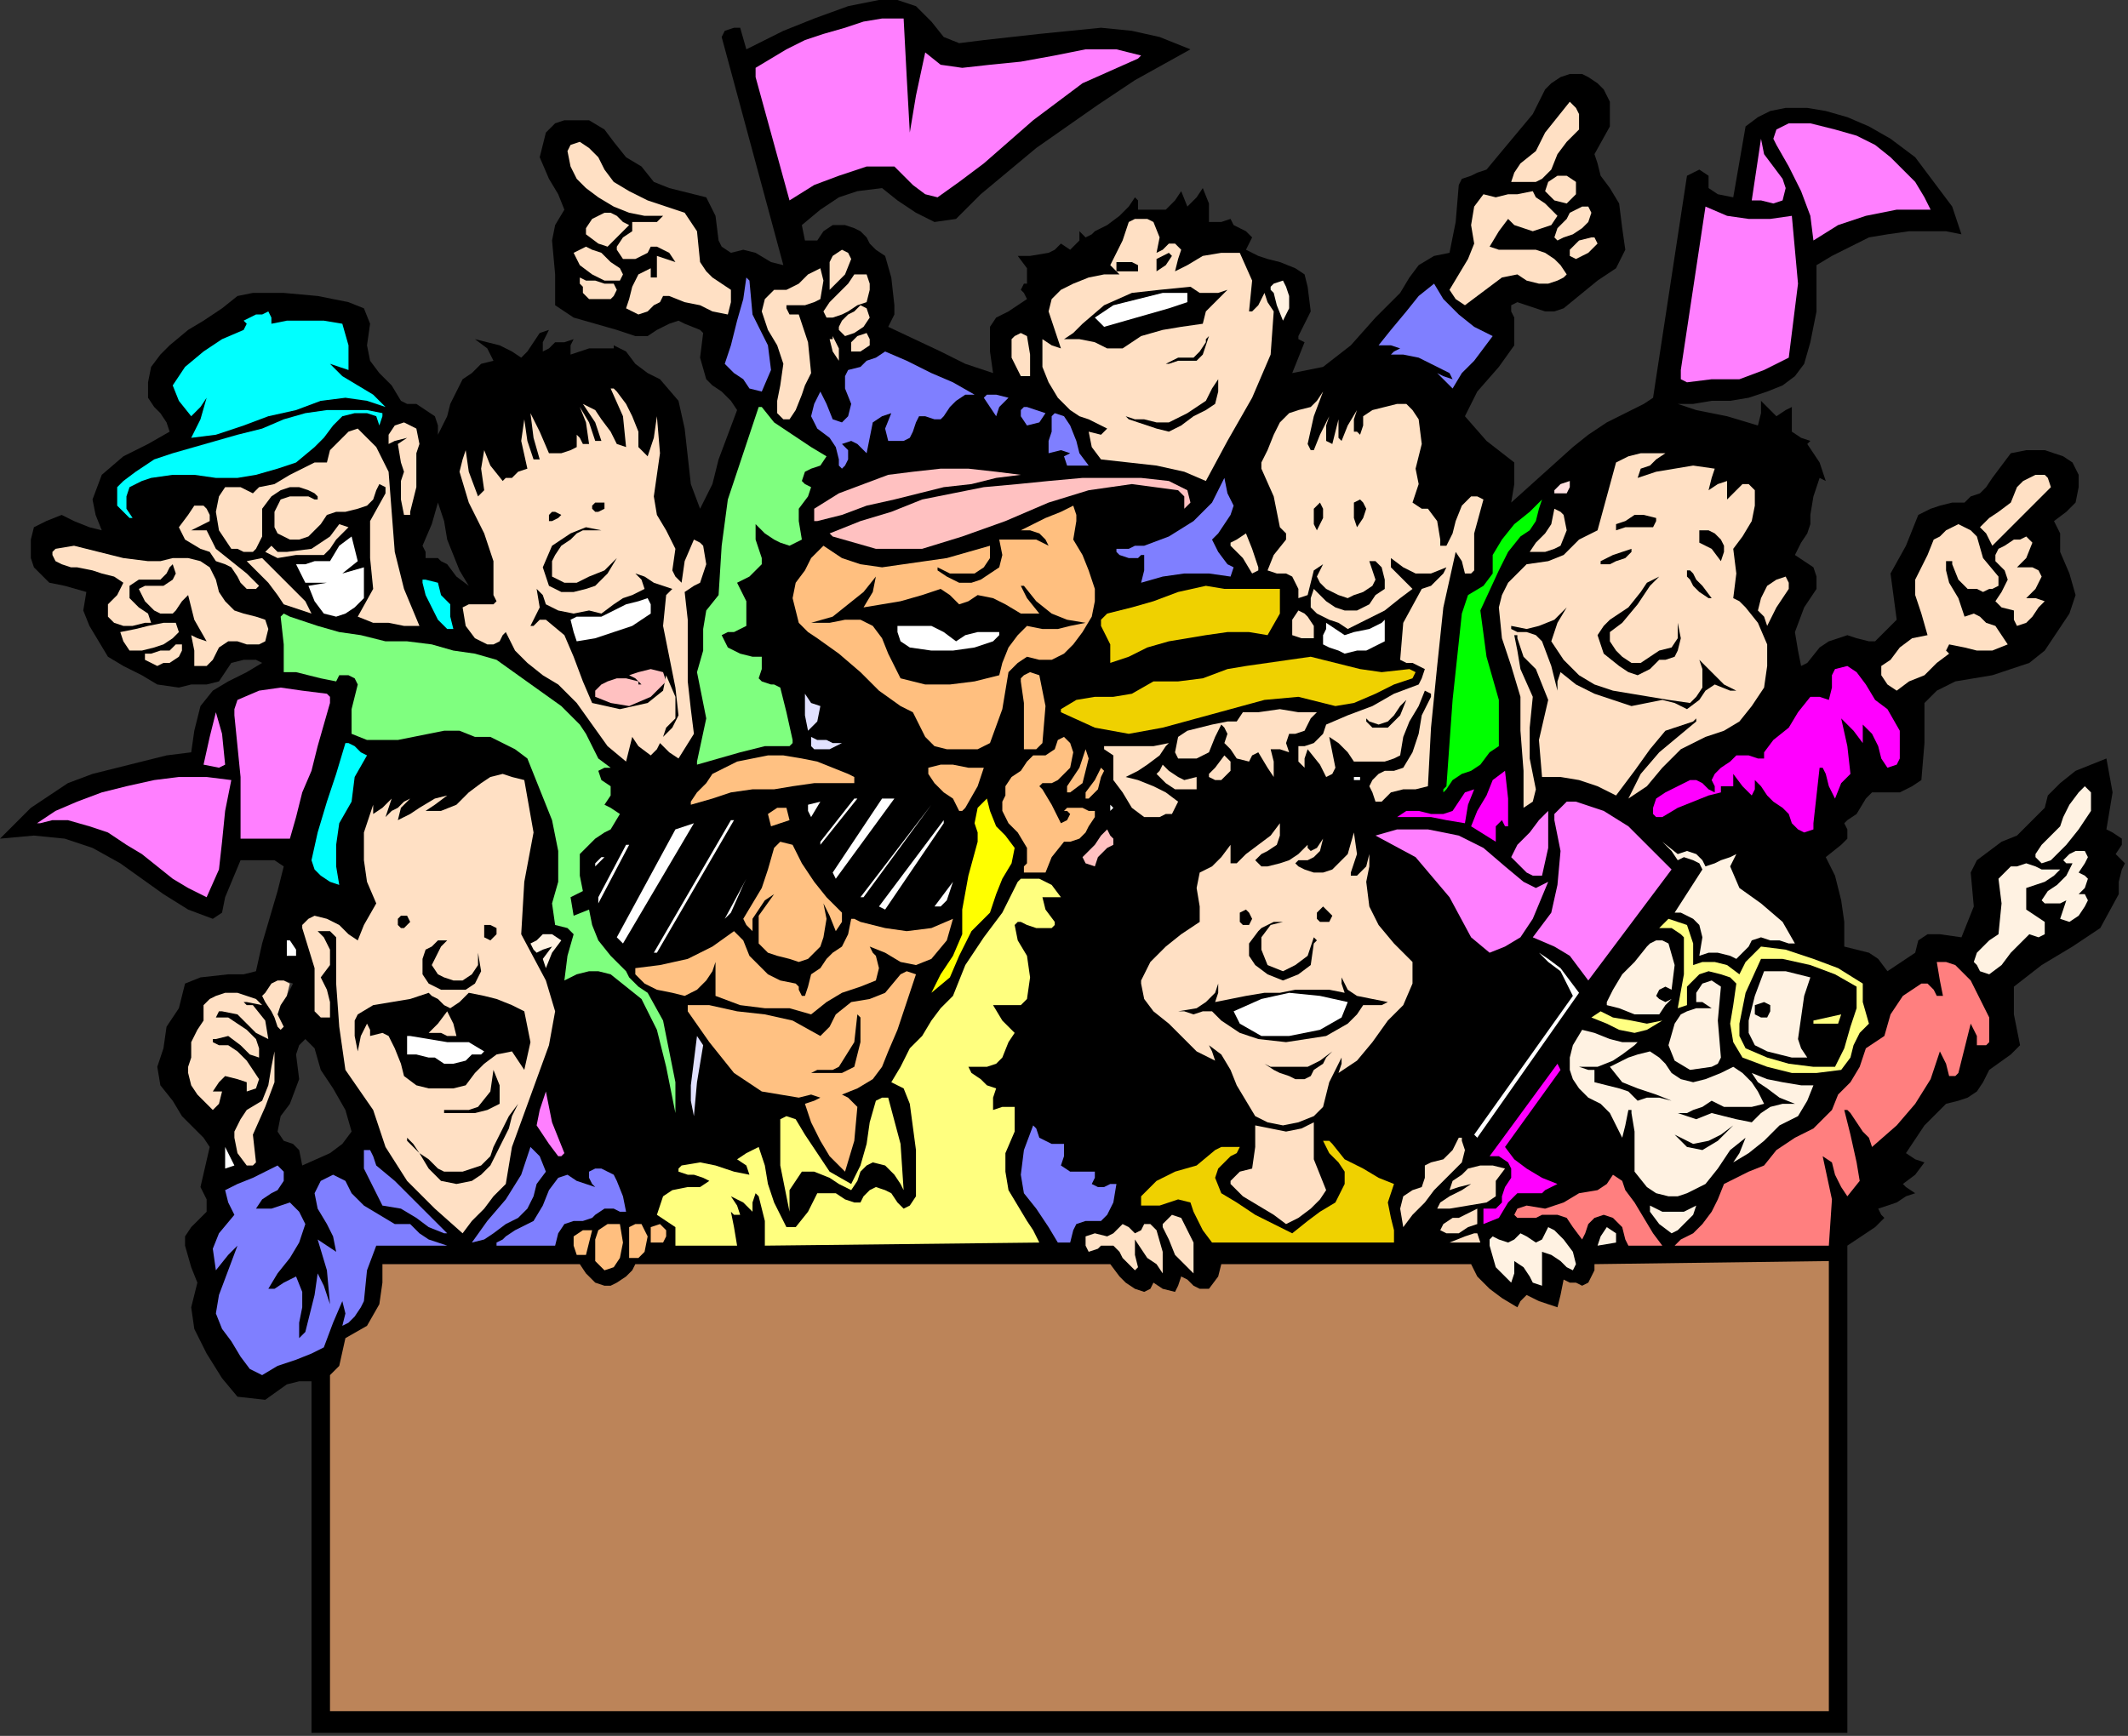 <?xml version="1.0" encoding="UTF-8" standalone="no"?>
<svg
   xmlns:dc="http://purl.org/dc/elements/1.1/"
   xmlns:cc="http://creativecommons.org/ns#"
   xmlns:rdf="http://www.w3.org/1999/02/22-rdf-syntax-ns#"
   xmlns:svg="http://www.w3.org/2000/svg"
   xmlns="http://www.w3.org/2000/svg"
   xmlns:sodipodi="http://sodipodi.sourceforge.net/DTD/sodipodi-0.dtd"
   xmlns:inkscape="http://www.inkscape.org/namespaces/inkscape"
   version="1.0"
   width="182.562mm"
   height="148.96mm"
   id="svg391"
   sodipodi:docname="SPORT003.WMF">
  <rect width="100%" height="100%" fill="#333333" stroke="none"/>
  <sodipodi:namedview
     pagecolor="#ffffff"
     bordercolor="#666666"
     borderopacity="1"
     objecttolerance="10"
     gridtolerance="10"
     guidetolerance="10"
     inkscape:pageopacity="0"
     inkscape:pageshadow="2"
     inkscape:window-width="640"
     inkscape:window-height="480"
     id="namedview393" />
  <defs
     id="defs3">
    <pattern
       id="WMFhbasepattern"
       patternUnits="userSpaceOnUse"
       width="6"
       height="6"
       x="0"
       y="0" />
  </defs>
  <path
     style="fill:#000000;fill-rule:evenodd;fill-opacity:1;stroke:none;"
     d="  M 142,163   L 143,166   L 144,169   L 145,175   L 147,180   L 149,185   L 152,190   L 148,187   L 145,183   L 143,182   L 142,181   L 140,181   L 138,181   L 138,179   L 137,177   L 140,170   L 142,163   L 142,141   L 142,138   L 141,135   L 138,133   L 135,131   L 132,131   L 130,130   L 127,125   L 123,121   L 120,117   L 119,112   L 120,105   L 118,100   L 113,98   L 103,96   L 92,95   L 82,95   L 77,96   L 72,100   L 66,104   L 61,107   L 55,112   L 52,115   L 49,119   L 48,124   L 48,129   L 50,132   L 52,134   L 54,137   L 55,140   L 48,144   L 40,148   L 33,154   L 30,162   L 31,167   L 33,172   L 29,171   L 24,169   L 20,167   L 15,169   L 11,171   L 10,175   L 10,181   L 11,184   L 16,189   L 21,190   L 28,192   L 27,198   L 29,203   L 32,208   L 35,213   L 40,216   L 46,219   L 51,222   L 58,223   L 62,222   L 67,222   L 71,221   L 73,218   L 75,215   L 79,214   L 83,214   L 85,215   L 80,218   L 74,221   L 69,224   L 65,229   L 63,237   L 62,244   L 54,245   L 46,247   L 38,249   L 30,251   L 22,254   L 16,258   L 10,262   L 6,266   L 0,272   L 11,271   L 21,272   L 30,275   L 39,280   L 46,285   L 53,290   L 61,295   L 69,298   L 72,296   L 73,291   L 78,279   L 85,279   L 89,279   L 92,281   L 90,289   L 85,306   L 83,315   L 88,319   L 90,318   L 92,318   L 94,319   L 93,323   L 99,337   L 100,338   L 102,340   L 104,347   L 108,353   L 112,360   L 114,367   L 111,371   L 107,374   L 98,378   L 97,373   L 95,371   L 92,370   L 90,367   L 91,362   L 94,358   L 97,350   L 96,342   L 97,339   L 99,337   L 93,323   L 95,319   L 92,318   L 90,318   L 88,319   L 88,319   L 83,315   L 79,316   L 74,316   L 65,317   L 60,319   L 58,327   L 54,333   L 53,340   L 51,346   L 52,352   L 56,357   L 59,362   L 63,366   L 66,369   L 68,372   L 65,385   L 67,389   L 67,393   L 62,398   L 60,401   L 60,404   L 62,411   L 64,416   L 62,424   L 63,431   L 67,439   L 72,447   L 77,453   L 86,454   L 93,449   L 97,448   L 101,448   L 101,562   L 599,562   L 599,404   L 605,400   L 608,398   L 611,395   L 610,394   L 609,392   L 615,390   L 618,388   L 621,387   L 618,385   L 617,384   L 621,381   L 624,377   L 621,376   L 618,374   L 624,365   L 628,361   L 631,358   L 635,357   L 638,356   L 641,354   L 643,351   L 645,347   L 652,342   L 655,339   L 653,329   L 653,320   L 662,313   L 672,307   L 681,301   L 687,290   L 687,286   L 688,282   L 689,280   L 686,277   L 688,274   L 688,272   L 685,270   L 683,269   L 685,257   L 683,246   L 678,248   L 673,250   L 668,254   L 664,258   L 663,262   L 654,271   L 649,273   L 645,276   L 641,279   L 639,283   L 640,294   L 636,304   L 629,303   L 625,303   L 622,305   L 621,309   L 618,311   L 612,315   L 609,311   L 606,309   L 598,307   L 598,299   L 597,292   L 595,284   L 592,278   L 597,274   L 599,272   L 599,269   L 598,267   L 599,266   L 602,264   L 605,259   L 607,257   L 612,257   L 616,257   L 620,255   L 623,253   L 624,241   L 624,228   L 628,224   L 634,221   L 640,220   L 646,219   L 652,217   L 658,215   L 663,211   L 667,205   L 671,199   L 673,193   L 671,186   L 668,179   L 668,173   L 666,169   L 670,166   L 673,163   L 674,158   L 674,154   L 672,150   L 669,148   L 666,147   L 663,146   L 657,146   L 652,147   L 649,151   L 646,155   L 644,158   L 642,160   L 639,161   L 637,163   L 633,163   L 629,164   L 626,165   L 622,167   L 620,172   L 618,177   L 613,186   L 615,201   L 608,208   L 606,208   L 602,207   L 599,206   L 593,208   L 590,210   L 586,215   L 584,216   L 583,211   L 582,205   L 585,197   L 589,191   L 589,187   L 588,184   L 585,182   L 582,180   L 584,176   L 586,173   L 587,170   L 587,167   L 588,161   L 590,155   L 592,156   L 590,150   L 586,144   L 587,143   L 584,142   L 581,140   L 581,135   L 581,132   L 579,133   L 576,135   L 574,133   L 571,130   L 571,134   L 570,138   L 560,135   L 550,133   L 544,131   L 549,131   L 555,130   L 561,130   L 567,129   L 573,127   L 578,125   L 582,122   L 585,118   L 587,111   L 589,101   L 589,92   L 589,86   L 594,83   L 600,80   L 606,77   L 612,76   L 619,75   L 625,75   L 631,75   L 636,76   L 633,67   L 627,59   L 621,51   L 613,45   L 606,41   L 599,38   L 592,36   L 586,35   L 579,35   L 574,36   L 570,38   L 566,41   L 562,64   L 557,63   L 554,61   L 554,57   L 551,55   L 549,56   L 547,57   L 536,129   L 533,131   L 527,134   L 521,137   L 515,141   L 510,145   L 500,154   L 490,163   L 491,157   L 491,150   L 482,143   L 475,135   L 479,127   L 486,119   L 491,112   L 491,103   L 490,101   L 490,99   L 492,98   L 498,100   L 501,101   L 504,101   L 507,100   L 518,91   L 524,87   L 527,81   L 526,74   L 525,66   L 522,61   L 519,57   L 518,53   L 517,50   L 522,41   L 522,33   L 520,29   L 518,27   L 515,25   L 513,24   L 509,24   L 506,25   L 503,27   L 501,29   L 497,37   L 492,43   L 487,49   L 482,55   L 479,56   L 477,57   L 474,58   L 473,60   L 472,72   L 470,82   L 465,83   L 460,86   L 457,90   L 454,95   L 446,103   L 438,112   L 429,119   L 419,121   L 421,116   L 423,111   L 421,110   L 421,109   L 425,101   L 424,93   L 423,89   L 420,87   L 415,85   L 411,84   L 408,83   L 404,81   L 406,77   L 404,75   L 400,73   L 399,71   L 396,72   L 392,72   L 392,66   L 390,61   L 388,64   L 385,67   L 383,62   L 381,65   L 378,68   L 373,68   L 369,68   L 369,65   L 368,64   L 366,67   L 363,70   L 359,73   L 355,75   L 354,76   L 352,77   L 350,75   L 350,78   L 347,81   L 344,79   L 342,81   L 340,82   L 334,83   L 330,83   L 333,87   L 333,92   L 332,92   L 331,94   L 332,95   L 333,97   L 330,99   L 327,101   L 323,103   L 321,106   L 321,114   L 322,121   L 313,118   L 305,114   L 288,106   L 290,102   L 290,99   L 289,90   L 287,83   L 284,81   L 282,79   L 281,77   L 279,75   L 277,74   L 274,73   L 270,73   L 267,75   L 265,78   L 261,78   L 260,73   L 266,68   L 272,64   L 278,62   L 286,61   L 291,65   L 297,69   L 303,72   L 310,71   L 318,63   L 336,48   L 356,34   L 368,26   L 386,16   L 376,12   L 367,10   L 357,9   L 347,10   L 337,11   L 328,12   L 319,13   L 311,14   L 306,12   L 302,7   L 297,2   L 291,0   L 285,0   L 275,2   L 264,6   L 254,10   L 242,16   L 240,9   L 238,9   L 235,10   L 234,12   L 254,86   L 250,85   L 245,82   L 241,81   L 237,82   L 234,80   L 233,78   L 232,70   L 229,64   L 217,61   L 212,59   L 208,54   L 203,51   L 199,46   L 196,42   L 191,39   L 187,39   L 183,39   L 180,40   L 177,43   L 175,51   L 178,58   L 181,63   L 183,68   L 180,73   L 179,78   L 180,89   L 180,99   L 186,103   L 193,105   L 200,107   L 206,109   L 210,109   L 213,107   L 217,105   L 220,104   L 222,105   L 227,107   L 228,108   L 227,116   L 229,123   L 231,125   L 234,127   L 237,130   L 239,133   L 236,141   L 233,149   L 231,157   L 227,165   L 224,157   L 223,148   L 222,139   L 220,130   L 214,123   L 210,121   L 206,118   L 203,114   L 199,112   L 199,113   L 198,113   L 194,113   L 191,113   L 188,114   L 185,115   L 185,112   L 186,110   L 183,111   L 180,111   L 178,113   L 176,114   L 176,111   L 178,107   L 175,108   L 173,111   L 171,114   L 169,116   L 166,114   L 162,112   L 158,111   L 154,110   L 158,113   L 160,117   L 156,118   L 153,121   L 150,123   L 148,127   L 146,131   L 145,135   L 143,139   L 142,141   L 142,163  z "
     id="path5" />
  <path
     style="fill:#ffe0c4;fill-rule:evenodd;fill-opacity:1;stroke:none;"
     d="  M 17,180   L 18,182   L 20,183   L 23,184   L 25,184   L 30,185   L 33,186   L 37,187   L 40,189   L 38,193   L 35,196   L 35,200   L 37,202   L 40,203   L 43,203   L 47,202   L 49,202   L 48,199   L 45,197   L 42,194   L 42,190   L 45,188   L 48,188   L 52,188   L 54,186   L 55,184   L 56,183   L 57,186   L 56,188   L 53,190   L 50,190   L 47,190   L 45,191   L 47,195   L 50,198   L 52,199   L 54,199   L 56,199   L 57,198   L 59,195   L 61,193   L 63,201   L 67,208   L 67,208   L 67,208   L 64,207   L 62,206   L 63,211   L 63,216   L 67,216   L 69,214   L 71,210   L 74,208   L 77,208   L 80,209   L 84,209   L 86,208   L 87,204   L 86,201   L 83,200   L 79,199   L 76,198   L 73,195   L 71,192   L 70,188   L 68,184   L 65,182   L 61,181   L 56,181   L 52,182   L 48,182   L 40,181   L 32,179   L 24,177   L 18,178   L 17,179   L 17,180  z "
     id="path7" />
  <path
     style="fill:#ff7fff;fill-rule:evenodd;fill-opacity:1;stroke:none;"
     d="  M 22,266   L 29,268   L 35,270   L 41,274   L 46,277   L 51,281   L 56,285   L 61,288   L 67,291   L 71,282   L 72,273   L 73,263   L 75,253   L 67,252   L 58,252   L 50,253   L 41,255   L 33,257   L 25,260   L 18,263   L 12,267   L 13,267   L 17,266   L 20,266   L 22,266  z "
     id="path9" />
  <path
     style="fill:#00ffff;fill-rule:evenodd;fill-opacity:1;stroke:none;"
     d="  M 115,134   L 116,134   L 119,134   L 122,135   L 123,138   L 124,135   L 124,134   L 119,133   L 112,133   L 106,133   L 99,134   L 92,136   L 85,139   L 77,141   L 70,143   L 63,145   L 56,147   L 50,149   L 44,153   L 40,156   L 38,158   L 38,161   L 38,164   L 41,167   L 42,168   L 43,168   L 41,165   L 41,161   L 42,158   L 44,157   L 46,156   L 49,155   L 56,154   L 63,154   L 70,155   L 77,155   L 83,154   L 90,152   L 96,150   L 102,145   L 105,142   L 108,138   L 111,135   L 115,134  z "
     id="path11" />
  <path
     style="fill:#ffe0c4;fill-rule:evenodd;fill-opacity:1;stroke:none;"
     d="  M 39,205   L 40,208   L 42,211   L 46,211   L 50,210   L 53,209   L 56,207   L 58,205   L 57,202   L 53,202   L 48,203   L 44,204   L 39,205   L 39,205   L 39,205  z "
     id="path13" />
  <path
     style="fill:#ffe0c4;fill-rule:evenodd;fill-opacity:1;stroke:none;"
     d="  M 47,214   L 49,215   L 51,216   L 53,215   L 55,215   L 58,213   L 59,211   L 59,209   L 57,209   L 55,211   L 52,211   L 49,212   L 47,212   L 47,214   L 47,214  z "
     id="path15" />
  <path
     style="fill:#00ffff;fill-rule:evenodd;fill-opacity:1;stroke:none;"
     d="  M 56,125   L 58,130   L 62,135   L 65,132   L 67,129   L 65,136   L 62,142   L 70,141   L 79,138   L 87,135   L 96,133   L 104,130   L 112,129   L 119,130   L 125,132   L 121,128   L 116,125   L 111,122   L 107,118   L 110,119   L 113,120   L 113,112   L 111,105   L 105,104   L 99,104   L 93,104   L 88,105   L 88,103   L 87,101   L 85,102   L 83,102   L 81,103   L 79,104   L 80,105   L 79,107   L 72,110   L 66,114   L 60,119   L 56,125  z "
     id="path17" />
  <path
     style="fill:#ffe0c4;fill-rule:evenodd;fill-opacity:1;stroke:none;"
     d="  M 58,171   L 60,175   L 65,178   L 68,179   L 70,182   L 73,183   L 75,184   L 77,187   L 78,189   L 80,191   L 82,191   L 83,191   L 84,190   L 80,186   L 75,182   L 70,178   L 67,172   L 64,172   L 62,172   L 64,171   L 68,169   L 68,167   L 67,165   L 67,165   L 66,164   L 63,164   L 61,167   L 58,171  z "
     id="path19" />
  <path
     style="fill:#ffe0c4;fill-rule:evenodd;fill-opacity:1;stroke:none;"
     d="  M 61,348   L 62,352   L 64,355   L 67,358   L 69,360   L 71,358   L 72,354   L 72,354   L 72,354   L 70,354   L 69,354   L 71,351   L 73,349   L 77,350   L 80,351   L 80,353   L 80,354   L 83,353   L 84,350   L 82,347   L 80,344   L 77,341   L 74,339   L 71,339   L 69,338   L 69,337   L 70,337   L 74,336   L 78,339   L 81,342   L 84,343   L 84,340   L 83,337   L 80,334   L 77,332   L 74,330   L 70,330   L 71,328   L 72,328   L 77,329   L 80,332   L 83,335   L 87,337   L 86,331   L 82,326   L 80,326   L 79,325   L 80,325   L 85,326   L 83,324   L 80,323   L 77,322   L 76,322   L 73,322   L 70,323   L 68,324   L 66,326   L 66,331   L 64,334   L 62,338   L 62,343   L 61,346   L 61,348  z "
     id="path21" />
  <path
     style="fill:#ff7fff;fill-rule:evenodd;fill-opacity:1;stroke:none;"
     d="  M 66,248   L 71,249   L 73,248   L 72,238   L 70,231   L 68,239   L 66,248  z "
     id="path23" />
  <path
     style="fill:#7f7fff;fill-rule:evenodd;fill-opacity:1;stroke:none;"
     d="  M 69,405   L 70,412   L 74,407   L 77,404   L 74,412   L 71,420   L 70,426   L 72,431   L 75,435   L 78,440   L 81,444   L 85,446   L 90,443   L 96,441   L 101,439   L 105,437   L 108,429   L 111,422   L 112,426   L 111,430   L 113,429   L 115,427   L 117,424   L 118,422   L 119,412   L 122,404   L 145,404   L 142,403   L 139,402   L 136,400   L 133,397   L 128,397   L 123,394   L 118,391   L 114,387   L 112,383   L 108,381   L 104,383   L 102,387   L 103,392   L 106,397   L 108,401   L 109,406   L 106,404   L 103,402   L 106,412   L 107,423   L 105,417   L 103,413   L 102,420   L 100,428   L 99,432   L 97,434   L 97,429   L 98,424   L 98,419   L 96,414   L 94,415   L 92,416   L 89,418   L 87,418   L 90,413   L 94,408   L 97,403   L 99,397   L 97,393   L 94,390   L 91,391   L 88,392   L 86,392   L 83,392   L 85,389   L 88,387   L 90,386   L 92,383   L 92,380   L 90,378   L 86,380   L 82,382   L 77,384   L 73,386   L 74,390   L 76,394   L 71,400   L 69,405  z "
     id="path25" />
  <path
     style="fill:#ffe0c4;fill-rule:evenodd;fill-opacity:1;stroke:none;"
     d="  M 70,166   L 71,172   L 75,178   L 77,178   L 79,179   L 82,179   L 83,178   L 85,174   L 85,169   L 85,165   L 88,161   L 91,159   L 94,158   L 97,158   L 100,159   L 102,160   L 103,161   L 103,162   L 102,162   L 100,161   L 97,161   L 94,161   L 91,162   L 89,166   L 89,171   L 90,173   L 94,175   L 97,175   L 100,174   L 102,172   L 104,170   L 106,167   L 109,166   L 112,166   L 116,165   L 119,164   L 121,162   L 122,159   L 123,157   L 125,158   L 125,160   L 120,169   L 120,181   L 121,191   L 116,200   L 121,202   L 126,202   L 131,203   L 136,203   L 131,191   L 128,179   L 127,166   L 126,153   L 124,149   L 122,145   L 119,142   L 116,139   L 113,140   L 111,142   L 109,144   L 107,146   L 106,150   L 102,150   L 98,152   L 94,154   L 89,157   L 84,158   L 82,160   L 78,158   L 73,158   L 71,161   L 70,166  z "
     id="path27" />
  <path
     style="fill:#ffffff;fill-rule:evenodd;fill-opacity:1;stroke:none;"
     d="  M 73,379   L 76,378   L 73,372   L 73,379  z "
     id="path29" />
  <path
     style="fill:#ff7fff;fill-rule:evenodd;fill-opacity:1;stroke:none;"
     d="  M 76,232   L 78,252   L 78,272   L 82,272   L 86,272   L 90,272   L 94,272   L 96,265   L 98,257   L 101,250   L 103,242   L 105,235   L 107,228   L 107,226   L 106,225   L 98,224   L 91,223   L 84,224   L 77,227   L 76,230   L 76,232  z "
     id="path31" />
  <path
     style="fill:#ffe0c4;fill-rule:evenodd;fill-opacity:1;stroke:none;"
     d="  M 76,369   L 77,374   L 80,378   L 82,378   L 83,377   L 82,368   L 86,359   L 89,351   L 89,342   L 89,342   L 89,341   L 88,346   L 87,352   L 85,357   L 80,360   L 78,363   L 76,367   L 76,368   L 76,369  z "
     id="path33" />
  <path
     style="fill:#ffe0c4;fill-rule:evenodd;fill-opacity:1;stroke:none;"
     d="  M 80,182   L 83,185   L 87,189   L 90,193   L 92,196   L 101,199   L 99,195   L 94,190   L 89,185   L 85,181   L 80,182  z "
     id="path35" />
  <path
     style="fill:#ffe0c4;fill-rule:evenodd;fill-opacity:1;stroke:none;"
     d="  M 85,323   L 86,325   L 88,328   L 89,330   L 90,333   L 91,334   L 92,333   L 90,329   L 91,326   L 93,323   L 94,319   L 92,318   L 90,318   L 88,319   L 86,322   L 85,323  z "
     id="path37" />
  <path
     style="fill:#ffe0c4;fill-rule:evenodd;fill-opacity:1;stroke:none;"
     d="  M 86,179   L 90,181   L 96,180   L 101,180   L 105,180   L 107,178   L 109,175   L 111,173   L 113,171   L 110,170   L 107,174   L 101,178   L 93,179   L 90,179   L 88,177   L 86,179  z "
     id="path39" />
  <path
     style="fill:#7fff7f;fill-rule:evenodd;fill-opacity:1;stroke:none;"
     d="  M 91,200   L 92,209   L 92,218   L 96,218   L 100,219   L 104,220   L 109,221   L 110,219   L 113,219   L 115,220   L 116,222   L 114,230   L 114,238   L 119,240   L 124,240   L 129,240   L 134,239   L 139,238   L 144,237   L 149,237   L 154,239   L 159,239   L 163,241   L 167,243   L 171,246   L 175,256   L 179,266   L 181,276   L 181,286   L 179,293   L 180,300   L 184,301   L 186,303   L 184,310   L 183,318   L 187,316   L 191,315   L 194,315   L 198,316   L 208,324   L 213,334   L 216,346   L 219,361   L 219,351   L 217,341   L 215,331   L 210,322   L 207,320   L 204,317   L 203,315   L 201,313   L 198,310   L 194,305   L 192,300   L 191,295   L 186,297   L 185,291   L 187,290   L 189,289   L 188,284   L 188,277   L 191,274   L 193,272   L 196,270   L 198,269   L 201,264   L 198,262   L 196,261   L 198,258   L 198,255   L 195,253   L 194,250   L 196,249   L 198,249   L 194,246   L 192,242   L 190,238   L 188,235   L 182,229   L 175,224   L 168,219   L 161,214   L 154,212   L 147,211   L 140,209   L 132,208   L 125,208   L 117,206   L 110,205   L 103,203   L 100,202   L 97,201   L 94,200   L 92,199   L 91,200   L 91,200  z "
     id="path41" />
  <path
     style="fill:#ffffff;fill-rule:evenodd;fill-opacity:1;stroke:none;"
     d="  M 93,310   L 95,310   L 96,310   L 96,308   L 94,305   L 93,305   L 93,305   L 93,308   L 93,310  z "
     id="path43" />
  <path
     style="fill:#ffffff;fill-rule:evenodd;fill-opacity:1;stroke:none;"
     d="  M 99,189   L 106,189   L 100,190   L 102,195   L 105,199   L 109,200   L 112,199   L 115,197   L 118,194   L 118,190   L 118,184   L 111,186   L 116,182   L 114,174   L 110,177   L 107,182   L 104,182   L 102,182   L 99,183   L 96,183   L 99,189  z "
     id="path45" />
  <path
     style="fill:#ffe0c4;fill-rule:evenodd;fill-opacity:1;stroke:none;"
     d="  M 98,301   L 102,314   L 102,328   L 104,330   L 107,330   L 107,325   L 106,321   L 105,319   L 104,317   L 107,313   L 107,308   L 105,304   L 103,302   L 107,302   L 109,304   L 109,319   L 110,333   L 112,347   L 121,360   L 125,372   L 132,383   L 141,392   L 150,400   L 153,396   L 157,392   L 160,388   L 164,384   L 166,372   L 170,361   L 174,350   L 178,339   L 180,328   L 177,318   L 169,303   L 170,286   L 173,270   L 170,253   L 166,252   L 163,251   L 159,252   L 156,254   L 152,257   L 148,261   L 143,263   L 138,263   L 141,261   L 145,258   L 141,259   L 136,262   L 133,264   L 129,266   L 130,262   L 133,259   L 131,260   L 129,262   L 127,263   L 125,265   L 126,262   L 127,259   L 124,262   L 121,264   L 121,262   L 121,261   L 118,270   L 118,279   L 119,286   L 122,293   L 118,300   L 116,305   L 113,303   L 110,300   L 106,298   L 102,297   L 100,298   L 98,300   L 98,300   L 98,301  z "
     id="path47" />
  <path
     style="fill:#00ffff;fill-rule:evenodd;fill-opacity:1;stroke:none;"
     d="  M 101,279   L 102,282   L 104,284   L 107,286   L 110,287   L 109,281   L 109,274   L 110,267   L 114,260   L 115,252   L 119,245   L 117,244   L 115,242   L 113,241   L 112,241   L 109,251   L 106,260   L 103,270   L 101,279  z "
     id="path49" />
  <path
     style="fill:#bc8459;fill-rule:evenodd;fill-opacity:1;stroke:none;"
     d="  M 107,555   L 593,555   L 593,409   L 517,410   L 517,412   L 515,416   L 513,417   L 511,416   L 509,416   L 507,415   L 506,420   L 505,424   L 502,423   L 499,422   L 497,421   L 495,420   L 493,422   L 492,424   L 487,421   L 483,418   L 479,414   L 477,410   L 396,410   L 395,414   L 392,418   L 389,418   L 387,417   L 385,415   L 383,414   L 382,417   L 381,419   L 377,418   L 374,416   L 373,418   L 371,419   L 368,418   L 365,416   L 363,414   L 360,410   L 206,410   L 205,412   L 203,414   L 200,416   L 198,417   L 196,417   L 193,416   L 190,413   L 188,410   L 124,410   L 124,416   L 123,423   L 119,430   L 112,434   L 110,443   L 107,446   L 107,555  z "
     id="path51" />
  <path
     style="fill:#000000;fill-rule:evenodd;fill-opacity:1;stroke:none;"
     d="  M 139,322   L 133,324   L 127,325   L 121,326   L 116,329   L 115,331   L 115,333   L 115,336   L 116,341   L 117,336   L 119,332   L 120,334   L 120,336   L 124,335   L 126,336   L 128,340   L 130,345   L 131,349   L 135,352   L 139,353   L 143,353   L 147,353   L 151,352   L 154,348   L 157,345   L 161,342   L 166,341   L 168,344   L 170,347   L 172,338   L 170,328   L 166,326   L 161,324   L 157,323   L 152,322   L 149,325   L 146,327   L 144,326   L 142,324   L 140,323   L 139,322  z "
     id="path53" />
  <path
     style="fill:#000000;fill-rule:evenodd;fill-opacity:1;stroke:none;"
     d="  M 139,319   L 143,321   L 147,321   L 151,321   L 154,319   L 156,315   L 155,309   L 155,313   L 153,316   L 150,318   L 147,318   L 144,317   L 142,316   L 140,313   L 142,309   L 143,307   L 145,305   L 142,305   L 140,307   L 138,308   L 137,311   L 137,316   L 139,319  z "
     id="path55" />
  <path
     style="fill:#7f7fff;fill-rule:evenodd;fill-opacity:1;stroke:none;"
     d="  M 118,375   L 118,379   L 120,383   L 122,387   L 124,391   L 130,392   L 135,395   L 139,398   L 144,400   L 145,400   L 145,400   L 140,395   L 134,389   L 128,383   L 122,378   L 121,375   L 120,373   L 118,373   L 118,375  z "
     id="path57" />
  <path
     style="fill:#ffe0c4;fill-rule:evenodd;fill-opacity:1;stroke:none;"
     d="  M 126,144   L 128,143   L 132,142   L 129,144   L 130,150   L 131,153   L 130,156   L 130,162   L 131,167   L 133,167   L 133,166   L 135,158   L 135,147   L 136,144   L 135,139   L 131,137   L 128,138   L 126,141   L 126,144  z "
     id="path59" />
  <path
     style="fill:#000000;fill-rule:evenodd;fill-opacity:1;stroke:none;"
     d="  M 129,300   L 130,301   L 131,301   L 132,300   L 133,299   L 132,297   L 130,297   L 129,298   L 129,300  z "
     id="path61" />
  <path
     style="fill:#ffffff;fill-rule:evenodd;fill-opacity:1;stroke:none;"
     d="  M 132,337   L 132,339   L 132,342   L 135,342   L 139,343   L 141,343   L 144,345   L 147,345   L 151,344   L 153,342   L 156,342   L 157,341   L 157,341   L 152,338   L 145,338   L 139,337   L 133,336   L 132,336   L 132,337  z "
     id="path63" />
  <path
     style="fill:#000000;fill-rule:evenodd;fill-opacity:1;stroke:none;"
     d="  M 132,370   L 136,374   L 139,379   L 143,383   L 148,384   L 153,383   L 156,381   L 159,378   L 161,374   L 163,370   L 165,366   L 166,362   L 168,358   L 165,362   L 162,368   L 160,372   L 159,375   L 156,378   L 153,379   L 150,380   L 147,380   L 144,380   L 142,379   L 139,376   L 136,374   L 134,371   L 132,369   L 132,370   L 132,370  z "
     id="path65" />
  <path
     style="fill:#00ffff;fill-rule:evenodd;fill-opacity:1;stroke:none;"
     d="  M 137,189   L 138,193   L 140,197   L 142,201   L 145,204   L 146,204   L 147,204   L 146,200   L 146,196   L 143,193   L 142,189   L 138,188   L 137,188   L 137,189   L 137,189  z "
     id="path67" />
  <path
     style="fill:#ffe0c4;fill-rule:evenodd;fill-opacity:1;stroke:none;"
     d="  M 141,335   L 143,335   L 145,336   L 147,336   L 148,336   L 147,332   L 145,328   L 142,332   L 139,335   L 140,335   L 141,335  z "
     id="path69" />
  <path
     style="fill:#000000;fill-rule:evenodd;fill-opacity:1;stroke:none;"
     d="  M 144,361   L 149,361   L 154,361   L 158,360   L 162,358   L 162,352   L 160,347   L 159,354   L 155,359   L 152,360   L 149,360   L 146,360   L 144,360   L 144,361   L 144,361  z "
     id="path71" />
  <path
     style="fill:#ffe0c4;fill-rule:evenodd;fill-opacity:1;stroke:none;"
     d="  M 149,153   L 152,163   L 157,173   L 160,182   L 160,193   L 161,195   L 160,196   L 157,196   L 155,196   L 152,196   L 150,197   L 151,203   L 154,207   L 156,208   L 158,209   L 160,209   L 162,208   L 163,206   L 164,205   L 167,211   L 171,215   L 176,219   L 181,222   L 187,228   L 192,235   L 197,242   L 203,247   L 204,243   L 205,239   L 207,242   L 211,245   L 213,243   L 214,241   L 217,244   L 220,246   L 225,238   L 224,230   L 223,221   L 223,212   L 223,201   L 222,192   L 225,190   L 227,189   L 229,183   L 228,177   L 227,176   L 225,175   L 222,182   L 221,189   L 219,187   L 218,185   L 219,178   L 216,172   L 213,167   L 212,161   L 214,147   L 213,135   L 212,142   L 210,148   L 207,145   L 207,140   L 205,135   L 203,131   L 200,127   L 199,126   L 198,126   L 202,135   L 203,145   L 200,144   L 198,140   L 195,136   L 193,133   L 189,131   L 193,137   L 195,143   L 194,143   L 193,143   L 191,137   L 188,132   L 190,137   L 191,144   L 189,144   L 188,142   L 187,141   L 187,145   L 185,146   L 182,147   L 180,147   L 178,147   L 175,140   L 172,134   L 173,142   L 175,149   L 174,149   L 173,149   L 171,143   L 170,136   L 169,143   L 171,152   L 168,153   L 166,155   L 164,155   L 163,156   L 159,151   L 157,146   L 156,152   L 157,159   L 155,161   L 152,153   L 151,146   L 150,149   L 149,153  z "
     id="path73" />
  <path
     style="fill:#7f7fff;fill-rule:evenodd;fill-opacity:1;stroke:none;"
     d="  M 153,403   L 157,402   L 160,400   L 164,397   L 168,395   L 171,392   L 173,388   L 174,384   L 177,380   L 175,375   L 172,372   L 169,381   L 164,389   L 158,396   L 153,403   L 153,403   L 153,403  z "
     id="path75" />
  <path
     style="fill:#000000;fill-rule:evenodd;fill-opacity:1;stroke:none;"
     d="  M 157,303   L 157,304   L 159,305   L 161,303   L 161,301   L 159,300   L 157,300   L 157,301   L 157,303  z "
     id="path77" />
  <path
     style="fill:#7f7fff;fill-rule:evenodd;fill-opacity:1;stroke:none;"
     d="  M 161,404   L 180,404   L 181,400   L 183,397   L 186,396   L 189,396   L 192,395   L 193,394   L 196,392   L 199,392   L 201,393   L 203,393   L 202,388   L 200,383   L 199,381   L 197,380   L 195,379   L 193,379   L 191,380   L 191,382   L 192,384   L 193,385   L 190,384   L 187,383   L 184,381   L 181,382   L 178,386   L 176,391   L 173,396   L 169,398   L 167,399   L 164,401   L 163,402   L 161,403   L 161,403   L 161,404  z "
     id="path79" />
  <path
     style="fill:#000000;fill-rule:evenodd;fill-opacity:1;stroke:none;"
     d="  M 172,203   L 173,203   L 173,203   L 175,201   L 177,201   L 183,206   L 186,213   L 189,221   L 192,228   L 201,230   L 210,228   L 215,224   L 216,219   L 219,226   L 219,233   L 216,236   L 215,239   L 218,236   L 220,232   L 219,223   L 217,213   L 215,203   L 216,193   L 217,192   L 218,191   L 215,190   L 212,189   L 209,187   L 206,186   L 208,188   L 209,191   L 205,193   L 202,194   L 199,196   L 195,199   L 191,198   L 186,199   L 181,198   L 177,196   L 176,193   L 174,191   L 175,197   L 172,203  z "
     id="path81" />
  <path
     style="fill:#fff2e2;fill-rule:evenodd;fill-opacity:1;stroke:none;"
     d="  M 174,309   L 176,308   L 179,307   L 176,311   L 177,314   L 179,309   L 182,305   L 179,303   L 176,303   L 174,305   L 172,306   L 173,308   L 174,309  z "
     id="path83" />
  <path
     style="fill:#000000;fill-rule:evenodd;fill-opacity:1;stroke:none;"
     d="  M 178,190   L 182,192   L 186,192   L 190,191   L 193,190   L 197,186   L 200,181   L 196,185   L 191,187   L 187,189   L 183,189   L 179,187   L 179,182   L 180,180   L 182,177   L 185,175   L 187,173   L 189,172   L 191,172   L 193,172   L 195,172   L 190,171   L 185,173   L 182,175   L 179,177   L 176,184   L 178,190  z "
     id="path85" />
  <path
     style="fill:#ff7fff;fill-rule:evenodd;fill-opacity:1;stroke:none;"
     d="  M 174,365   L 178,371   L 181,375   L 182,375   L 183,374   L 179,364   L 177,354   L 175,360   L 174,365  z "
     id="path87" />
  <path
     style="fill:#000000;fill-rule:evenodd;fill-opacity:1;stroke:none;"
     d="  M 178,168   L 178,169   L 179,169   L 181,168   L 182,167   L 180,166   L 179,166   L 178,167   L 178,168  z "
     id="path89" />
  <path
     style="fill:#ffe0c4;fill-rule:evenodd;fill-opacity:1;stroke:none;"
     d="  M 184,49   L 185,54   L 187,58   L 190,61   L 194,64   L 199,67   L 204,69   L 209,70   L 215,70   L 213,72   L 210,72   L 207,72   L 205,72   L 205,75   L 202,77   L 200,80   L 200,81   L 202,84   L 206,84   L 208,83   L 210,82   L 211,80   L 213,80   L 217,82   L 219,85   L 216,84   L 213,83   L 213,87   L 213,90   L 211,90   L 211,90   L 211,88   L 211,87   L 207,89   L 205,93   L 204,97   L 203,100   L 207,102   L 210,101   L 212,99   L 214,98   L 215,96   L 217,96   L 222,98   L 227,99   L 231,101   L 236,102   L 237,98   L 237,94   L 234,92   L 231,90   L 229,88   L 227,85   L 226,75   L 222,69   L 216,67   L 210,65   L 204,62   L 199,59   L 196,55   L 194,51   L 191,48   L 188,46   L 185,47   L 184,49   L 184,49   L 184,49  z "
     id="path91" />
  <path
     style="fill:#ffffff;fill-rule:evenodd;fill-opacity:1;stroke:none;"
     d="  M 187,208   L 193,207   L 199,205   L 205,203   L 211,199   L 211,196   L 210,194   L 207,195   L 203,196   L 199,198   L 195,200   L 193,200   L 190,200   L 187,200   L 185,201   L 186,205   L 187,208  z "
     id="path93" />
  <path
     style="fill:#ffbf7f;fill-rule:evenodd;fill-opacity:1;stroke:none;"
     d="  M 186,404   L 187,407   L 190,407   L 191,403   L 192,399   L 189,399   L 186,401   L 186,403   L 186,404  z "
     id="path95" />
  <path
     style="fill:#ffe0c4;fill-rule:evenodd;fill-opacity:1;stroke:none;"
     d="  M 186,82   L 188,86   L 192,89   L 194,90   L 196,91   L 198,91   L 201,91   L 202,89   L 201,87   L 198,85   L 195,82   L 192,81   L 190,80   L 188,81   L 186,82  z "
     id="path97" />
  <path
     style="fill:#ffe0c4;fill-rule:evenodd;fill-opacity:1;stroke:none;"
     d="  M 189,93   L 189,95   L 191,97   L 193,97   L 195,97   L 198,97   L 199,96   L 200,94   L 199,92   L 196,92   L 193,91   L 190,91   L 188,90   L 188,92   L 189,93  z "
     id="path99" />
  <path
     style="fill:#ffe0c4;fill-rule:evenodd;fill-opacity:1;stroke:none;"
     d="  M 190,76   L 194,79   L 197,80   L 201,76   L 204,73   L 202,72   L 200,70   L 198,69   L 196,69   L 192,71   L 190,74   L 190,76   L 190,76  z "
     id="path101" />
  <path
     style="fill:#000000;fill-rule:evenodd;fill-opacity:1;stroke:none;"
     d="  M 192,165   L 193,166   L 194,166   L 196,165   L 196,163   L 194,163   L 193,163   L 192,164   L 192,165  z "
     id="path103" />
  <path
     style="fill:#ffc1c1;fill-rule:evenodd;fill-opacity:1;stroke:none;"
     d="  M 193,226   L 198,228   L 204,229   L 211,226   L 216,221   L 215,218   L 211,217   L 207,218   L 204,219   L 206,220   L 208,222   L 207,222   L 207,221   L 203,220   L 200,220   L 197,221   L 195,222   L 193,224   L 193,226  z "
     id="path105" />
  <path
     style="fill:#ffffff;fill-rule:evenodd;fill-opacity:1;stroke:none;"
     d="  M 193,280   L 193,281   L 196,278   L 195,278   L 193,280  z "
     id="path107" />
  <path
     style="fill:#ffbf7f;fill-rule:evenodd;fill-opacity:1;stroke:none;"
     d="  M 193,404   L 193,409   L 196,412   L 199,411   L 201,408   L 202,403   L 201,397   L 197,397   L 194,399   L 193,402   L 193,404  z "
     id="path109" />
  <path
     style="fill:#ffffff;fill-rule:evenodd;fill-opacity:1;stroke:none;"
     d="  M 194,293   L 204,274   L 203,274   L 194,291   L 194,293  z "
     id="path111" />
  <path
     style="fill:#ffffff;fill-rule:evenodd;fill-opacity:1;stroke:none;"
     d="  M 200,304   L 202,306   L 225,267   L 219,269   L 200,304  z "
     id="path113" />
  <path
     style="fill:#ffbf7f;fill-rule:evenodd;fill-opacity:1;stroke:none;"
     d="  M 204,402   L 204,404   L 204,408   L 207,408   L 209,406   L 210,401   L 208,397   L 206,397   L 204,398   L 204,401   L 204,402  z "
     id="path115" />
  <path
     style="fill:#ffc182;fill-rule:evenodd;fill-opacity:1;stroke:none;"
     d="  M 206,316   L 209,319   L 213,321   L 218,322   L 222,323   L 226,321   L 229,318   L 231,315   L 232,312   L 232,317   L 232,323   L 240,326   L 248,327   L 256,327   L 263,329   L 268,325   L 273,322   L 279,320   L 284,318   L 285,314   L 284,310   L 283,309   L 282,307   L 287,309   L 292,312   L 297,313   L 302,311   L 307,305   L 309,298   L 302,301   L 294,302   L 287,301   L 279,299   L 277,298   L 276,298   L 275,303   L 273,307   L 270,309   L 268,311   L 266,314   L 263,316   L 262,320   L 261,323   L 260,323   L 259,321   L 259,320   L 258,319   L 253,318   L 249,316   L 246,313   L 243,310   L 241,305   L 238,302   L 231,307   L 223,311   L 214,313   L 206,314   L 206,315   L 206,316  z "
     id="path117" />
  <path
     style="fill:#ffbf7f;fill-rule:evenodd;fill-opacity:1;stroke:none;"
     d="  M 211,403   L 213,403   L 215,403   L 216,401   L 216,399   L 214,397   L 211,398   L 211,401   L 211,403  z "
     id="path119" />
  <path
     style="fill:#ffffff;fill-rule:evenodd;fill-opacity:1;stroke:none;"
     d="  M 212,309   L 237,266   L 238,266   L 213,309   L 212,309  z "
     id="path121" />
  <path
     style="fill:#ffff7f;fill-rule:evenodd;fill-opacity:1;stroke:none;"
     d="  M 213,394   L 216,396   L 219,398   L 219,401   L 219,404   L 239,404   L 238,398   L 237,393   L 238,394   L 240,394   L 239,391   L 237,388   L 241,390   L 244,393   L 244,390   L 245,387   L 246,388   L 246,388   L 248,396   L 248,404   L 337,403   L 335,399   L 333,396   L 330,391   L 327,386   L 326,380   L 326,374   L 329,367   L 329,359   L 325,359   L 322,360   L 322,356   L 323,353   L 320,352   L 318,350   L 315,348   L 314,346   L 317,346   L 320,346   L 323,345   L 325,343   L 327,338   L 329,335   L 325,331   L 322,326   L 325,326   L 328,326   L 331,326   L 333,324   L 334,317   L 333,310   L 330,305   L 329,300   L 330,299   L 331,299   L 333,300   L 336,301   L 338,301   L 341,301   L 342,300   L 342,299   L 339,295   L 338,291   L 341,291   L 344,291   L 341,287   L 337,285   L 335,285   L 333,285   L 331,285   L 330,286   L 325,296   L 319,304   L 313,313   L 309,323   L 305,327   L 302,331   L 299,336   L 295,340   L 292,346   L 289,351   L 293,353   L 295,358   L 297,373   L 297,388   L 295,391   L 293,392   L 291,390   L 289,387   L 287,386   L 284,385   L 282,386   L 280,388   L 279,390   L 277,390   L 274,389   L 271,387   L 268,387   L 265,387   L 262,393   L 258,398   L 255,398   L 254,396   L 251,390   L 249,384   L 248,378   L 246,372   L 242,374   L 239,376   L 242,378   L 243,381   L 238,380   L 232,378   L 227,377   L 221,378   L 220,379   L 220,380   L 223,381   L 225,381   L 228,382   L 230,383   L 227,385   L 223,385   L 218,386   L 215,388   L 214,391   L 213,394  z "
     id="path123" />
  <path
     style="fill:#ffc182;fill-rule:evenodd;fill-opacity:1;stroke:none;"
     d="  M 223,328   L 230,338   L 238,348   L 247,354   L 259,356   L 263,355   L 266,356   L 264,357   L 261,358   L 263,364   L 266,370   L 269,375   L 274,380   L 277,370   L 278,359   L 275,356   L 273,355   L 278,353   L 283,350   L 286,346   L 288,341   L 291,334   L 293,328   L 295,322   L 297,316   L 294,315   L 292,316   L 287,322   L 282,324   L 276,325   L 271,329   L 269,333   L 266,336   L 257,331   L 248,329   L 239,328   L 230,326   L 226,326   L 223,326   L 223,327   L 223,328  z "
     id="path125" />
  <path
     style="fill:#ffc182;fill-rule:evenodd;fill-opacity:1;stroke:none;"
     d="  M 224,261   L 231,259   L 237,257   L 244,256   L 251,256   L 257,255   L 264,254   L 271,254   L 277,254   L 277,252   L 275,251   L 270,249   L 265,247   L 260,246   L 254,245   L 249,245   L 244,246   L 239,247   L 235,249   L 231,251   L 229,254   L 226,257   L 224,260   L 224,261   L 224,261  z "
     id="path127" />
  <path
     style="fill:#ffffff;fill-rule:evenodd;fill-opacity:1;stroke:none;"
     d="  M 225,303   L 245,268   L 245,268   L 225,303   L 225,303  z "
     id="path129" />
  <path
     style="fill:#e2e2ff;fill-rule:evenodd;fill-opacity:1;stroke:none;"
     d="  M 224,352   L 224,357   L 225,362   L 226,351   L 228,339   L 226,336   L 225,344   L 224,352  z "
     id="path131" />
  <path
     style="fill:#7fff7f;fill-rule:evenodd;fill-opacity:1;stroke:none;"
     d="  M 226,248   L 233,246   L 240,244   L 248,242   L 256,242   L 257,241   L 257,240   L 255,231   L 253,223   L 251,222   L 250,222   L 247,221   L 246,220   L 247,217   L 247,213   L 244,213   L 240,212   L 236,210   L 234,206   L 236,205   L 238,205   L 240,204   L 242,203   L 242,195   L 239,189   L 243,187   L 245,185   L 247,183   L 247,181   L 245,175   L 245,170   L 245,170   L 246,171   L 248,173   L 251,175   L 253,176   L 256,177   L 258,176   L 260,175   L 259,169   L 259,165   L 262,161   L 263,158   L 261,157   L 260,156   L 261,153   L 263,152   L 266,151   L 268,148   L 263,145   L 257,141   L 251,137   L 247,132   L 246,132   L 246,132   L 241,147   L 236,162   L 234,177   L 233,193   L 229,198   L 228,204   L 228,211   L 226,218   L 229,233   L 226,247   L 226,247   L 226,248  z "
     id="path133" />
  <path
     style="fill:#7f7fff;fill-rule:evenodd;fill-opacity:1;stroke:none;"
     d="  M 235,118   L 238,121   L 241,123   L 243,126   L 247,127   L 250,120   L 249,112   L 244,102   L 243,91   L 242,90   L 242,90   L 241,97   L 239,104   L 237,112   L 235,118  z "
     id="path135" />
  <path
     style="fill:#ffffff;fill-rule:evenodd;fill-opacity:1;stroke:none;"
     d="  M 237,296   L 241,287   L 242,285   L 235,298   L 237,296  z "
     id="path137" />
  <path
     style="fill:#ffc182;fill-rule:evenodd;fill-opacity:1;stroke:none;"
     d="  M 241,298   L 242,300   L 244,302   L 244,298   L 246,295   L 248,292   L 251,290   L 246,297   L 246,306   L 249,309   L 252,310   L 256,311   L 259,312   L 262,311   L 264,309   L 266,307   L 267,304   L 268,298   L 267,293   L 269,297   L 271,302   L 273,299   L 273,296   L 268,291   L 264,286   L 260,280   L 257,274   L 253,273   L 251,275   L 249,282   L 247,288   L 244,293   L 241,298  z "
     id="path139" />
  <path
     style="fill:#ff7fff;fill-rule:evenodd;fill-opacity:1;stroke:none;"
     d="  M 245,25   L 256,65   L 264,60   L 272,57   L 281,54   L 290,54   L 293,57   L 296,60   L 300,63   L 304,64   L 311,59   L 319,53   L 327,46   L 335,39   L 343,33   L 351,27   L 360,23   L 369,19   L 370,18   L 370,18   L 362,16   L 352,16   L 342,18   L 331,20   L 321,21   L 312,22   L 305,21   L 300,17   L 297,31   L 295,43   L 294,25   L 293,6   L 286,6   L 280,7   L 274,9   L 267,11   L 261,13   L 255,16   L 250,19   L 245,22   L 245,25  z "
     id="path141" />
  <path
     style="fill:#ffe0c4;fill-rule:evenodd;fill-opacity:1;stroke:none;"
     d="  M 247,101   L 249,107   L 252,112   L 254,118   L 253,125   L 252,130   L 252,134   L 254,136   L 256,136   L 258,133   L 260,128   L 261,125   L 263,121   L 262,111   L 259,102   L 256,102   L 255,100   L 255,99   L 255,99   L 258,99   L 261,99   L 264,98   L 266,97   L 267,91   L 266,87   L 262,89   L 259,92   L 255,94   L 251,94   L 248,97   L 247,101  z "
     id="path143" />
  <path
     style="fill:#ffbf7f;fill-rule:evenodd;fill-opacity:1;stroke:none;"
     d="  M 250,268   L 253,267   L 256,266   L 255,262   L 252,262   L 249,264   L 250,268  z "
     id="path145" />
  <path
     style="fill:#ffff7f;fill-rule:evenodd;fill-opacity:1;stroke:none;"
     d="  M 253,363   L 253,378   L 256,393   L 256,386   L 260,380   L 264,380   L 269,382   L 272,384   L 276,386   L 278,383   L 279,380   L 281,378   L 283,377   L 287,378   L 290,381   L 292,384   L 293,386   L 292,371   L 288,356   L 286,356   L 284,357   L 282,364   L 281,371   L 279,378   L 276,384   L 269,380   L 265,374   L 261,368   L 258,363   L 255,362   L 253,363   L 253,363   L 253,363  z "
     id="path147" />
  <path
     style="fill:#ffbf7f;fill-rule:evenodd;fill-opacity:1;stroke:none;"
     d="  M 257,194   L 258,198   L 259,202   L 262,205   L 265,207   L 272,212   L 279,218   L 285,224   L 292,229   L 296,231   L 298,235   L 300,239   L 303,242   L 307,243   L 312,243   L 317,243   L 321,241   L 325,230   L 327,218   L 330,215   L 333,213   L 337,214   L 341,214   L 345,212   L 348,209   L 351,205   L 354,200   L 355,195   L 355,191   L 353,185   L 351,180   L 348,175   L 349,169   L 349,167   L 348,164   L 344,166   L 339,168   L 335,170   L 331,172   L 334,172   L 337,173   L 339,175   L 340,177   L 336,175   L 332,175   L 327,175   L 324,175   L 325,180   L 324,184   L 321,186   L 318,188   L 315,189   L 311,189   L 307,187   L 304,185   L 304,184   L 304,184   L 308,186   L 312,186   L 316,186   L 319,184   L 321,181   L 321,177   L 314,179   L 307,181   L 300,182   L 293,183   L 286,184   L 279,183   L 273,181   L 267,177   L 263,181   L 261,185   L 258,189   L 257,194  z "
     id="path149" />
  <path
     style="fill:#e2e2ff;fill-rule:evenodd;fill-opacity:1;stroke:none;"
     d="  M 261,226   L 261,232   L 262,237   L 265,234   L 266,229   L 263,228   L 261,225   L 261,225   L 261,226  z "
     id="path151" />
  <path
     style="fill:#7f7fff;fill-rule:evenodd;fill-opacity:1;stroke:none;"
     d="  M 263,135   L 265,139   L 269,142   L 271,145   L 272,149   L 272,151   L 273,152   L 274,151   L 275,149   L 275,146   L 273,144   L 276,143   L 278,144   L 280,146   L 281,147   L 282,142   L 283,137   L 286,135   L 289,134   L 287,139   L 288,143   L 291,143   L 293,143   L 295,142   L 296,140   L 297,137   L 298,135   L 300,135   L 303,136   L 305,136   L 306,135   L 308,132   L 310,130   L 313,128   L 316,128   L 309,124   L 302,121   L 294,117   L 287,114   L 284,116   L 281,117   L 279,119   L 275,120   L 274,122   L 274,126   L 276,131   L 275,135   L 273,137   L 270,136   L 268,131   L 266,127   L 264,131   L 263,135  z "
     id="path153" />
  <path
     style="fill:#ffc1c1;fill-rule:evenodd;fill-opacity:1;stroke:none;"
     d="  M 264,168   L 264,169   L 265,169   L 273,167   L 281,164   L 290,162   L 298,160   L 306,158   L 315,157   L 323,155   L 331,154   L 323,153   L 314,152   L 305,152   L 296,153   L 288,154   L 280,157   L 272,160   L 264,165   L 264,166   L 264,168  z "
     id="path155" />
  <path
     style="fill:#000000;fill-rule:evenodd;fill-opacity:1;stroke:none;"
     d="  M 264,202   L 269,202   L 274,201   L 279,201   L 283,203   L 286,207   L 288,212   L 290,216   L 292,220   L 300,222   L 308,222   L 316,221   L 324,219   L 325,215   L 327,210   L 330,206   L 333,203   L 338,204   L 343,204   L 347,203   L 352,202   L 346,201   L 341,199   L 336,195   L 332,190   L 331,190   L 331,190   L 333,194   L 337,199   L 331,199   L 326,196   L 322,194   L 317,193   L 314,195   L 311,196   L 308,193   L 305,191   L 299,193   L 292,195   L 286,196   L 280,197   L 283,192   L 284,187   L 280,192   L 275,196   L 270,200   L 263,202   L 264,202   L 264,202  z "
     id="path157" />
  <path
     style="fill:#e2e2ff;fill-rule:evenodd;fill-opacity:1;stroke:none;"
     d="  M 263,240   L 263,242   L 264,243   L 266,243   L 269,243   L 271,242   L 273,241   L 270,241   L 268,240   L 265,240   L 263,239   L 263,240   L 263,240  z "
     id="path159" />
  <path
     style="fill:#ffffff;fill-rule:evenodd;fill-opacity:1;stroke:none;"
     d="  M 262,261   L 262,263   L 263,265   L 266,260   L 262,261  z "
     id="path161" />
  <path
     style="fill:#000000;fill-rule:evenodd;fill-opacity:1;stroke:none;"
     d="  M 263,348   L 266,348   L 270,348   L 273,348   L 277,346   L 279,338   L 279,330   L 278,329   L 278,329   L 277,338   L 272,346   L 270,347   L 267,347   L 265,347   L 263,348   L 263,348   L 263,348  z "
     id="path163" />
  <path
     style="fill:#ffffff;fill-rule:evenodd;fill-opacity:1;stroke:none;"
     d="  M 266,274   L 278,259   L 277,259   L 266,273   L 266,274  z "
     id="path165" />
  <path
     style="fill:#ffe0c4;fill-rule:evenodd;fill-opacity:1;stroke:none;"
     d="  M 267,101   L 268,103   L 270,103   L 273,102   L 275,101   L 278,99   L 281,98   L 282,94   L 282,92   L 281,89   L 277,89   L 275,92   L 272,95   L 269,98   L 267,101  z "
     id="path167" />
  <path
     style="fill:#ffe0c4;fill-rule:evenodd;fill-opacity:1;stroke:none;"
     d="  M 269,85   L 269,89   L 269,94   L 274,89   L 276,84   L 275,82   L 273,81   L 270,83   L 269,85  z "
     id="path169" />
  <path
     style="fill:#ffc1c1;fill-rule:evenodd;fill-opacity:1;stroke:none;"
     d="  M 270,174   L 284,178   L 299,178   L 312,174   L 326,169   L 340,163   L 353,159   L 367,157   L 382,159   L 384,161   L 384,165   L 386,163   L 385,159   L 379,156   L 370,155   L 360,155   L 351,155   L 340,156   L 330,157   L 319,158   L 309,160   L 299,162   L 289,166   L 279,169   L 269,173   L 270,174   L 270,174  z "
     id="path171" />
  <path
     style="fill:#ffe0c4;fill-rule:evenodd;fill-opacity:1;stroke:none;"
     d="  M 269,110   L 270,114   L 272,117   L 272,113   L 270,109   L 270,110   L 269,110  z "
     id="path173" />
  <path
     style="fill:#ffffff;fill-rule:evenodd;fill-opacity:1;stroke:none;"
     d="  M 270,283   L 271,285   L 290,259   L 286,259   L 270,283  z "
     id="path175" />
  <path
     style="fill:#ffe0c4;fill-rule:evenodd;fill-opacity:1;stroke:none;"
     d="  M 272,107   L 274,109   L 277,108   L 280,106   L 282,103   L 281,100   L 279,99   L 277,101   L 275,102   L 273,104   L 272,106   L 272,107   L 272,107  z "
     id="path177" />
  <path
     style="fill:#ffe0c4;fill-rule:evenodd;fill-opacity:1;stroke:none;"
     d="  M 276,114   L 279,114   L 282,112   L 282,110   L 281,108   L 278,109   L 276,111   L 276,113   L 276,114  z "
     id="path179" />
  <path
     style="fill:#ffffff;fill-rule:evenodd;fill-opacity:1;stroke:none;"
     d="  M 287,295   L 306,267   L 306,266   L 285,294   L 287,295  z "
     id="path181" />
  <path
     style="fill:#ffffff;fill-rule:evenodd;fill-opacity:1;stroke:none;"
     d="  M 291,205   L 292,208   L 295,210   L 302,211   L 309,211   L 316,210   L 322,208   L 324,206   L 324,205   L 320,205   L 317,205   L 313,206   L 310,208   L 306,205   L 302,203   L 296,203   L 291,203   L 291,203   L 291,205  z "
     id="path183" />
  <path
     style="fill:#ffffff;fill-rule:evenodd;fill-opacity:1;stroke:none;"
     d="  M 279,291   L 302,261   L 302,261   L 280,291   L 279,291  z "
     id="path185" />
  <path
     style="fill:#ffbf7f;fill-rule:evenodd;fill-opacity:1;stroke:none;"
     d="  M 301,251   L 303,254   L 306,257   L 309,259   L 311,263   L 312,263   L 313,262   L 317,255   L 319,249   L 314,249   L 309,248   L 305,248   L 301,249   L 301,250   L 301,251  z "
     id="path187" />
  <path
     style="fill:#ffff00;fill-rule:evenodd;fill-opacity:1;stroke:none;"
     d="  M 302,322   L 308,317   L 311,310   L 315,302   L 321,296   L 323,290   L 325,285   L 328,280   L 329,275   L 326,271   L 323,268   L 321,263   L 320,259   L 317,262   L 316,267   L 317,270   L 317,273   L 314,284   L 312,295   L 312,303   L 309,310   L 305,316   L 302,322  z "
     id="path189" />
  <path
     style="fill:#ffffff;fill-rule:evenodd;fill-opacity:1;stroke:none;"
     d="  M 305,294   L 307,292   L 308,289   L 309,286   L 303,294   L 305,294  z "
     id="path191" />
  <path
     style="fill:#7f7fff;fill-rule:evenodd;fill-opacity:1;stroke:none;"
     d="  M 319,129   L 321,132   L 323,135   L 324,132   L 327,129   L 323,128   L 320,128   L 320,128   L 319,129  z "
     id="path193" />
  <path
     style="fill:#ffc182;fill-rule:evenodd;fill-opacity:1;stroke:none;"
     d="  M 325,263   L 327,267   L 330,270   L 333,275   L 333,280   L 332,281   L 332,283   L 335,283   L 339,283   L 341,278   L 345,273   L 347,273   L 350,272   L 352,270   L 353,268   L 355,265   L 355,263   L 353,263   L 351,262   L 348,262   L 346,262   L 345,263   L 345,263   L 346,263   L 347,264   L 346,266   L 344,267   L 341,261   L 338,256   L 337,255   L 338,254   L 341,254   L 343,253   L 345,251   L 347,249   L 348,244   L 347,241   L 345,239   L 343,240   L 342,243   L 339,245   L 335,245   L 333,247   L 331,250   L 328,252   L 326,255   L 326,258   L 325,260   L 325,263  z "
     id="path195" />
  <path
     style="fill:#ffe0c4;fill-rule:evenodd;fill-opacity:1;stroke:none;"
     d="  M 328,110   L 328,116   L 331,122   L 333,122   L 334,122   L 334,115   L 333,109   L 331,108   L 329,109   L 328,110   L 328,110  z "
     id="path197" />
  <path
     style="fill:#ffc182;fill-rule:evenodd;fill-opacity:1;stroke:none;"
     d="  M 331,221   L 332,228   L 332,235   L 332,239   L 332,243   L 336,243   L 338,241   L 339,229   L 337,219   L 334,218   L 332,219   L 331,220   L 331,221  z "
     id="path199" />
  <path
     style="fill:#7f7fff;fill-rule:evenodd;fill-opacity:1;stroke:none;"
     d="  M 331,381   L 332,387   L 336,392   L 340,398   L 343,403   L 347,403   L 348,399   L 349,397   L 352,396   L 355,396   L 357,396   L 359,394   L 361,390   L 362,384   L 360,384   L 358,385   L 356,385   L 354,384   L 355,382   L 355,380   L 352,380   L 349,380   L 347,380   L 344,378   L 345,375   L 345,371   L 343,371   L 341,371   L 339,370   L 337,369   L 336,366   L 335,365   L 332,373   L 331,381  z "
     id="path201" />
  <path
     style="fill:#7f7fff;fill-rule:evenodd;fill-opacity:1;stroke:none;"
     d="  M 331,133   L 331,135   L 333,138   L 337,137   L 339,134   L 336,133   L 333,132   L 332,132   L 331,133  z "
     id="path203" />
  <path
     style="fill:#ffe0c4;fill-rule:evenodd;fill-opacity:1;stroke:none;"
     d="  M 338,114   L 338,119   L 340,124   L 343,129   L 347,133   L 350,135   L 353,136   L 357,138   L 359,139   L 357,141   L 353,140   L 354,145   L 357,149   L 366,150   L 375,151   L 384,153   L 391,156   L 398,143   L 406,129   L 412,115   L 413,101   L 411,98   L 410,95   L 408,99   L 406,101   L 406,101   L 405,101   L 406,91   L 402,82   L 396,82   L 390,83   L 385,86   L 381,88   L 382,84   L 383,81   L 381,79   L 379,79   L 377,81   L 375,82   L 376,77   L 374,72   L 372,71   L 370,71   L 368,71   L 366,72   L 364,78   L 361,84   L 360,86   L 363,89   L 358,89   L 353,90   L 348,92   L 344,94   L 341,97   L 340,101   L 342,107   L 344,113   L 341,112   L 338,110   L 338,112   L 338,114  z "
     id="path205" />
  <path
     style="fill:#7f7fff;fill-rule:evenodd;fill-opacity:1;stroke:none;"
     d="  M 340,143   L 340,145   L 340,147   L 344,146   L 347,147   L 345,148   L 346,151   L 353,151   L 350,147   L 349,143   L 347,138   L 345,135   L 342,134   L 341,135   L 341,140   L 340,143  z "
     id="path207" />
  <path
     style="fill:#efd100;fill-rule:evenodd;fill-opacity:1;stroke:none;"
     d="  M 344,231   L 355,236   L 366,238   L 377,236   L 388,233   L 399,230   L 410,227   L 421,226   L 433,229   L 439,228   L 446,225   L 452,222   L 458,220   L 459,218   L 457,217   L 448,218   L 441,217   L 433,215   L 425,213   L 418,214   L 411,215   L 404,216   L 398,217   L 390,220   L 382,221   L 374,221   L 367,225   L 361,226   L 355,226   L 349,227   L 344,230   L 344,231   L 344,231  z "
     id="path209" />
  <path
     style="fill:#000000;fill-rule:evenodd;fill-opacity:1;stroke:none;"
     d="  M 345,110   L 350,110   L 355,111   L 359,113   L 364,113   L 370,109   L 377,107   L 383,106   L 390,105   L 391,101   L 393,99   L 396,96   L 398,94   L 395,95   L 392,95   L 389,95   L 386,93   L 376,94   L 367,95   L 358,99   L 351,105   L 348,108   L 345,110   L 345,110   L 345,110  z "
     id="path211" />
  <path
     style="fill:#ffc182;fill-rule:evenodd;fill-opacity:1;stroke:none;"
     d="  M 346,257   L 346,257   L 347,257   L 351,254   L 352,250   L 353,246   L 352,243   L 350,249   L 346,255   L 346,256   L 346,257  z "
     id="path213" />
  <path
     style="fill:#ffc182;fill-rule:evenodd;fill-opacity:1;stroke:none;"
     d="  M 353,259   L 356,256   L 357,252   L 358,250   L 357,249   L 355,253   L 352,257   L 352,258   L 352,259   L 353,259   L 353,259  z "
     id="path215" />
  <path
     style="fill:#ffc1c1;fill-rule:evenodd;fill-opacity:1;stroke:none;"
     d="  M 351,278   L 352,280   L 355,281   L 356,278   L 359,275   L 361,274   L 361,272   L 360,271   L 359,269   L 357,271   L 355,274   L 353,276   L 351,278  z "
     id="path217" />
  <path
     style="fill:#ffe2c6;fill-rule:evenodd;fill-opacity:1;stroke:none;"
     d="  M 352,403   L 352,404   L 353,406   L 356,405   L 357,404   L 359,404   L 361,404   L 363,406   L 364,408   L 366,410   L 368,412   L 369,411   L 369,411   L 368,407   L 368,402   L 370,405   L 372,408   L 375,410   L 377,413   L 377,406   L 375,399   L 373,397   L 371,397   L 370,399   L 368,400   L 366,398   L 364,397   L 361,400   L 359,401   L 355,400   L 352,401   L 352,402   L 352,403  z "
     id="path219" />
  <path
     style="fill:#ffffff;fill-rule:evenodd;fill-opacity:1;stroke:none;"
     d="  M 358,106   L 365,104   L 372,102   L 379,100   L 385,98   L 385,95   L 377,95   L 369,97   L 361,99   L 355,103   L 358,106  z "
     id="path221" />
  <path
     style="fill:#efd100;fill-rule:evenodd;fill-opacity:1;stroke:none;"
     d="  M 357,203   L 360,209   L 360,215   L 366,213   L 372,210   L 379,208   L 385,207   L 391,206   L 398,205   L 405,205   L 411,206   L 415,199   L 415,191   L 409,191   L 403,191   L 397,191   L 391,190   L 382,192   L 374,195   L 367,197   L 359,199   L 357,201   L 357,203  z "
     id="path223" />
  <path
     style="fill:#ffe0c4;fill-rule:evenodd;fill-opacity:1;stroke:none;"
     d="  M 358,243   L 361,245   L 361,248   L 361,253   L 364,257   L 367,262   L 371,265   L 373,265   L 376,265   L 378,264   L 380,264   L 381,262   L 382,260   L 378,257   L 374,255   L 369,253   L 365,252   L 369,250   L 372,248   L 376,245   L 378,242   L 379,241   L 379,241   L 374,242   L 369,242   L 363,242   L 358,242   L 358,242   L 358,243   L 358,243   L 358,243  z "
     id="path225" />
  <path
     style="fill:#ffffff;fill-rule:evenodd;fill-opacity:1;stroke:none;"
     d="  M 360,263   L 360,263   L 360,263   L 361,262   L 360,261   L 360,262   L 360,263  z "
     id="path227" />
  <path
     style="fill:#000000;fill-rule:evenodd;fill-opacity:1;stroke:none;"
     d="  M 362,86   L 362,88   L 364,88   L 366,88   L 369,88   L 369,86   L 367,85   L 364,85   L 362,85   L 362,86   L 362,86  z "
     id="path229" />
  <path
     style="fill:#7f7fff;fill-rule:evenodd;fill-opacity:1;stroke:none;"
     d="  M 363,180   L 366,181   L 369,181   L 370,180   L 371,180   L 371,185   L 370,189   L 377,187   L 384,186   L 392,186   L 399,187   L 400,184   L 398,183   L 395,179   L 393,175   L 395,173   L 397,170   L 399,167   L 400,164   L 398,160   L 397,155   L 393,163   L 387,169   L 379,174   L 371,177   L 368,177   L 366,178   L 364,178   L 362,178   L 362,179   L 363,180  z "
     id="path231" />
  <path
     style="fill:#000000;fill-rule:evenodd;fill-opacity:1;stroke:none;"
     d="  M 366,136   L 369,137   L 372,138   L 375,139   L 379,140   L 383,138   L 387,135   L 391,133   L 394,131   L 395,127   L 395,123   L 393,126   L 391,130   L 388,132   L 385,134   L 381,136   L 379,137   L 375,137   L 371,136   L 368,136   L 365,135   L 366,136   L 366,136  z "
     id="path233" />
  <path
     style="fill:#efd100;fill-rule:evenodd;fill-opacity:1;stroke:none;"
     d="  M 370,391   L 373,391   L 376,391   L 379,390   L 382,389   L 386,390   L 387,393   L 390,399   L 393,403   L 452,403   L 452,399   L 451,395   L 450,390   L 452,384   L 447,382   L 442,379   L 436,376   L 432,371   L 431,370   L 429,370   L 431,374   L 434,377   L 436,380   L 436,384   L 433,390   L 428,393   L 424,396   L 419,400   L 413,397   L 407,394   L 401,390   L 396,387   L 394,382   L 395,379   L 397,377   L 399,375   L 401,374   L 402,372   L 400,372   L 398,372   L 396,372   L 394,373   L 388,378   L 381,380   L 375,383   L 370,388   L 370,390   L 370,391   L 370,391   L 370,391  z "
     id="path235" />
  <path
     style="fill:#ffe0c4;fill-rule:evenodd;fill-opacity:1;stroke:none;"
     d="  M 370,319   L 371,324   L 374,328   L 379,332   L 384,337   L 388,341   L 394,344   L 393,341   L 392,339   L 396,342   L 399,347   L 401,352   L 404,357   L 407,362   L 411,364   L 416,365   L 421,364   L 426,362   L 429,359   L 431,351   L 435,343   L 435,345   L 434,348   L 440,344   L 445,338   L 450,331   L 455,326   L 458,319   L 458,312   L 452,306   L 447,300   L 444,294   L 443,286   L 444,281   L 444,277   L 443,281   L 440,284   L 438,284   L 438,283   L 440,277   L 439,270   L 437,277   L 432,282   L 429,283   L 426,283   L 423,282   L 421,281   L 420,280   L 421,279   L 424,279   L 426,278   L 428,276   L 429,272   L 427,275   L 425,276   L 424,275   L 424,274   L 421,277   L 418,279   L 415,280   L 411,281   L 409,281   L 407,279   L 409,277   L 411,276   L 414,274   L 415,271   L 415,269   L 415,267   L 412,271   L 408,274   L 404,277   L 401,280   L 399,280   L 399,279   L 399,277   L 399,274   L 396,278   L 393,281   L 389,283   L 388,288   L 389,294   L 389,299   L 383,303   L 378,307   L 373,312   L 370,318   L 370,319   L 370,319  z "
     id="path237" />
  <path
     style="fill:#000000;fill-rule:evenodd;fill-opacity:1;stroke:none;"
     d="  M 375,86   L 375,87   L 375,88   L 378,86   L 380,83   L 379,82   L 377,83   L 375,84   L 375,86  z "
     id="path239" />
  <path
     style="fill:#ffe0c4;fill-rule:evenodd;fill-opacity:1;stroke:none;"
     d="  M 376,252   L 378,254   L 381,256   L 385,256   L 388,256   L 388,254   L 388,252   L 384,253   L 382,252   L 379,250   L 377,248   L 376,250   L 375,251   L 376,252   L 376,252  z "
     id="path241" />
  <path
     style="fill:#000000;fill-rule:evenodd;fill-opacity:1;stroke:none;"
     d="  M 379,118   L 382,117   L 385,117   L 388,117   L 390,115   L 391,112   L 392,109   L 391,110   L 391,111   L 389,114   L 387,116   L 385,116   L 382,116   L 380,117   L 378,118   L 379,118  z "
     id="path243" />
  <path
     style="fill:#ffe2c6;fill-rule:evenodd;fill-opacity:1;stroke:none;"
     d="  M 377,398   L 379,402   L 381,407   L 384,410   L 387,413   L 387,403   L 383,395   L 380,394   L 378,396   L 377,397   L 377,398  z "
     id="path245" />
  <path
     style="fill:#ffe0c4;fill-rule:evenodd;fill-opacity:1;stroke:none;"
     d="  M 382,246   L 385,246   L 388,246   L 390,245   L 392,244   L 394,239   L 396,235   L 397,236   L 398,238   L 397,241   L 399,243   L 401,246   L 405,247   L 406,245   L 408,244   L 411,249   L 413,252   L 413,247   L 412,243   L 415,243   L 418,244   L 417,241   L 418,238   L 420,238   L 423,237   L 425,233   L 427,231   L 421,231   L 415,230   L 408,231   L 403,231   L 401,234   L 398,234   L 393,235   L 389,236   L 385,237   L 382,239   L 381,244   L 382,246  z "
     id="path247" />
  <path
     style="fill:#000000;fill-rule:evenodd;fill-opacity:1;stroke:none;"
     d="  M 393,328   L 396,331   L 402,335   L 408,337   L 417,338   L 430,336   L 437,332   L 440,329   L 442,326   L 444,326   L 446,326   L 448,326   L 450,325   L 445,324   L 440,323   L 437,321   L 435,317   L 435,319   L 436,322   L 431,321   L 426,321   L 420,321   L 415,322   L 410,322   L 404,323   L 399,324   L 394,325   L 395,322   L 395,319   L 394,322   L 391,325   L 388,327   L 382,328   L 384,328   L 387,329   L 390,328   L 393,328  z "
     id="path249" />
  <path
     style="fill:#ffe0c4;fill-rule:evenodd;fill-opacity:1;stroke:none;"
     d="  M 392,252   L 394,253   L 396,253   L 399,250   L 399,247   L 398,246   L 397,245   L 394,249   L 392,251   L 392,251   L 392,252  z "
     id="path251" />
  <path
     style="fill:#ffe2c6;fill-rule:evenodd;fill-opacity:1;stroke:none;"
     d="  M 399,177   L 403,181   L 406,186   L 408,185   L 408,184   L 406,178   L 404,173   L 401,175   L 399,176   L 399,177   L 399,177  z "
     id="path253" />
  <path
     style="fill:#ffffff;fill-rule:evenodd;fill-opacity:1;stroke:none;"
     d="  M 402,332   L 409,336   L 418,336   L 428,334   L 435,330   L 437,325   L 428,323   L 418,322   L 409,324   L 400,328   L 402,332  z "
     id="path255" />
  <path
     style="fill:#ffe0c4;fill-rule:evenodd;fill-opacity:1;stroke:none;"
     d="  M 399,384   L 403,388   L 408,391   L 413,394   L 417,397   L 421,395   L 425,392   L 428,389   L 430,386   L 426,376   L 426,364   L 422,366   L 417,367   L 412,366   L 407,365   L 407,372   L 406,379   L 402,380   L 399,383   L 399,384   L 399,384  z "
     id="path257" />
  <path
     style="fill:#000000;fill-rule:evenodd;fill-opacity:1;stroke:none;"
     d="  M 402,298   L 402,299   L 403,300   L 405,300   L 406,298   L 405,296   L 404,295   L 402,296   L 402,298  z "
     id="path259" />
  <path
     style="fill:#000000;fill-rule:evenodd;fill-opacity:1;stroke:none;"
     d="  M 427,297   L 427,298   L 428,299   L 431,299   L 432,297   L 430,295   L 429,294   L 427,296   L 427,297  z "
     id="path261" />
  <path
     style="fill:#000000;fill-rule:evenodd;fill-opacity:1;stroke:none;"
     d="  M 411,316   L 416,318   L 421,316   L 425,313   L 426,306   L 427,305   L 426,304   L 424,310   L 420,313   L 416,315   L 411,313   L 409,308   L 409,304   L 412,300   L 416,299   L 413,299   L 411,300   L 409,301   L 408,302   L 405,306   L 405,310   L 407,313   L 411,316  z "
     id="path263" />
  <path
     style="fill:#ffe2c6;fill-rule:evenodd;fill-opacity:1;stroke:none;"
     d="  M 424,243   L 423,246   L 423,249   L 421,247   L 421,242   L 423,242   L 426,241   L 429,238   L 430,235   L 437,232   L 445,229   L 452,225   L 460,222   L 461,220   L 462,217   L 460,216   L 458,215   L 456,215   L 454,214   L 455,202   L 461,191   L 464,190   L 466,188   L 468,186   L 469,184   L 464,186   L 459,186   L 455,184   L 451,181   L 451,184   L 454,187   L 456,189   L 458,191   L 454,194   L 449,198   L 443,201   L 437,204   L 434,202   L 431,201   L 427,199   L 425,197   L 425,194   L 426,191   L 428,193   L 430,195   L 433,197   L 436,198   L 440,198   L 444,196   L 446,193   L 449,191   L 449,188   L 448,184   L 446,182   L 444,182   L 445,185   L 446,188   L 445,190   L 442,192   L 439,193   L 437,194   L 434,193   L 432,192   L 430,191   L 428,189   L 427,187   L 429,183   L 426,185   L 425,189   L 424,193   L 421,194   L 421,191   L 420,189   L 419,187   L 417,186   L 414,186   L 411,185   L 413,180   L 417,175   L 417,173   L 415,171   L 413,161   L 409,152   L 409,151   L 409,150   L 411,146   L 413,141   L 415,137   L 418,134   L 421,133   L 425,132   L 427,130   L 429,127   L 426,135   L 424,144   L 425,146   L 426,146   L 428,141   L 431,135   L 430,138   L 430,142   L 430,143   L 432,144   L 433,140   L 434,136   L 434,138   L 434,141   L 434,142   L 435,143   L 437,138   L 440,133   L 439,136   L 439,140   L 440,140   L 441,141   L 442,138   L 442,135   L 445,133   L 449,132   L 453,131   L 456,131   L 458,133   L 460,136   L 461,144   L 459,152   L 460,157   L 458,163   L 461,165   L 463,165   L 466,169   L 467,175   L 467,177   L 469,177   L 471,173   L 472,169   L 474,164   L 477,161   L 479,161   L 481,162   L 478,173   L 478,185   L 477,186   L 475,186   L 474,182   L 472,179   L 468,197   L 466,216   L 464,236   L 463,255   L 459,256   L 455,256   L 451,257   L 448,260   L 446,260   L 445,257   L 444,255   L 445,253   L 447,251   L 449,250   L 452,250   L 455,249   L 458,244   L 460,238   L 461,232   L 464,226   L 464,225   L 462,224   L 460,229   L 457,234   L 455,239   L 454,245   L 452,246   L 449,247   L 446,247   L 443,247   L 439,247   L 437,244   L 434,241   L 431,239   L 432,244   L 433,249   L 432,251   L 430,252   L 428,248   L 424,243  z "
     id="path265" />
  <path
     style="fill:#fff2e2;fill-rule:evenodd;fill-opacity:1;stroke:none;"
     d="  M 413,95   L 414,99   L 416,104   L 418,100   L 418,96   L 417,93   L 416,91   L 413,92   L 412,93   L 412,94   L 413,95  z "
     id="path267" />
  <path
     style="fill:#000000;fill-rule:evenodd;fill-opacity:1;stroke:none;"
     d="  M 415,348   L 418,349   L 420,350   L 423,350   L 425,349   L 426,347   L 429,345   L 430,343   L 432,341   L 428,344   L 424,346   L 419,346   L 414,346   L 412,346   L 410,345   L 413,347   L 415,348  z "
     id="path269" />
  <path
     style="fill:#ffe2c6;fill-rule:evenodd;fill-opacity:1;stroke:none;"
     d="  M 419,206   L 422,207   L 426,207   L 426,203   L 424,200   L 423,199   L 421,198   L 419,201   L 419,206  z "
     id="path271" />
  <path
     style="fill:#000000;fill-rule:evenodd;fill-opacity:1;stroke:none;"
     d="  M 426,168   L 426,170   L 427,172   L 428,170   L 429,168   L 429,165   L 428,163   L 426,165   L 426,168  z "
     id="path273" />
  <path
     style="fill:#ffffff;fill-rule:evenodd;fill-opacity:1;stroke:none;"
     d="  M 429,206   L 429,209   L 429,209   L 431,210   L 434,211   L 436,212   L 440,211   L 443,211   L 445,210   L 449,208   L 449,204   L 449,201   L 448,202   L 444,204   L 439,205   L 436,206   L 433,204   L 430,202   L 430,204   L 429,206  z "
     id="path275" />
  <path
     style="fill:#000000;fill-rule:evenodd;fill-opacity:1;stroke:none;"
     d="  M 439,165   L 439,168   L 440,171   L 442,168   L 443,165   L 442,163   L 441,162   L 439,163   L 439,165  z "
     id="path277" />
  <path
     style="fill:#ffffff;fill-rule:evenodd;fill-opacity:1;stroke:none;"
     d="  M 439,252   L 439,253   L 440,253   L 441,253   L 441,253   L 441,252   L 439,252   L 439,252   L 439,252  z "
     id="path279" />
  <path
     style="fill:#000000;fill-rule:evenodd;fill-opacity:1;stroke:none;"
     d="  M 443,234   L 444,235   L 445,236   L 448,236   L 450,236   L 454,232   L 456,227   L 454,229   L 452,232   L 450,234   L 447,235   L 444,234   L 443,233   L 443,234   L 443,234  z "
     id="path281" />
  <path
     style="fill:#7f7fff;fill-rule:evenodd;fill-opacity:1;stroke:none;"
     d="  M 448,112   L 451,112   L 454,113   L 452,114   L 451,115   L 455,115   L 460,116   L 464,118   L 468,120   L 470,121   L 471,123   L 471,123   L 471,123   L 468,122   L 466,121   L 468,123   L 471,126   L 474,121   L 478,117   L 481,113   L 484,109   L 478,106   L 473,102   L 468,97   L 465,92   L 460,96   L 456,101   L 451,107   L 447,112   L 447,112   L 448,112  z "
     id="path283" />
  <path
     style="fill:#ff7fff;fill-rule:evenodd;fill-opacity:1;stroke:none;"
     d="  M 483,309   L 488,307   L 493,304   L 497,298   L 502,286   L 498,288   L 494,286   L 488,281   L 481,275   L 473,271   L 463,269   L 453,269   L 446,271   L 459,278   L 470,291   L 477,304   L 483,309  z "
     id="path285" />
  <path
     style="fill:#ff00ff;fill-rule:evenodd;fill-opacity:1;stroke:none;"
     d="  M 454,265   L 459,265   L 464,265   L 469,266   L 475,267   L 476,261   L 478,256   L 475,257   L 473,260   L 471,263   L 468,264   L 464,264   L 460,263   L 456,263   L 453,265   L 453,265   L 454,265  z "
     id="path287" />
  <path
     style="fill:#ffe2c6;fill-rule:evenodd;fill-opacity:1;stroke:none;"
     d="  M 455,398   L 458,394   L 462,390   L 465,386   L 469,382   L 471,380   L 474,377   L 475,373   L 474,370   L 474,369   L 473,369   L 471,373   L 468,376   L 464,377   L 462,378   L 462,382   L 461,385   L 458,386   L 455,388   L 454,392   L 455,398  z "
     id="path289" />
  <path
     style="fill:#ffe0c4;fill-rule:evenodd;fill-opacity:1;stroke:none;"
     d="  M 463,403   L 480,403   L 479,400   L 478,400   L 475,401   L 470,403   L 463,403  z "
     id="path291" />
  <path
     style="fill:#ffe2c6;fill-rule:evenodd;fill-opacity:1;stroke:none;"
     d="  M 485,388   L 485,383   L 488,379   L 484,378   L 480,378   L 476,379   L 474,381   L 471,383   L 470,386   L 473,385   L 477,384   L 474,386   L 470,388   L 467,390   L 466,392   L 470,392   L 476,391   L 482,390   L 485,388  z "
     id="path293" />
  <path
     style="fill:#ffe2c6;fill-rule:evenodd;fill-opacity:1;stroke:none;"
     d="  M 467,399   L 469,400   L 473,400   L 476,398   L 479,397   L 479,392   L 477,393   L 475,394   L 473,395   L 471,395   L 468,397   L 467,399  z "
     id="path295" />
  <path
     style="fill:#00ff00;fill-rule:evenodd;fill-opacity:1;stroke:none;"
     d="  M 469,256   L 471,253   L 474,251   L 477,250   L 480,248   L 483,244   L 486,242   L 486,227   L 482,213   L 480,198   L 486,185   L 489,179   L 493,174   L 496,172   L 498,169   L 499,165   L 500,162   L 496,166   L 491,170   L 487,175   L 484,180   L 484,186   L 481,190   L 476,193   L 474,199   L 471,227   L 469,255   L 468,256   L 468,257   L 469,256   L 469,256  z "
     id="path297" />
  <path
     style="fill:#ffe0c4;fill-rule:evenodd;fill-opacity:1;stroke:none;"
     d="  M 470,94   L 472,97   L 475,99   L 479,96   L 483,93   L 487,90   L 492,89   L 495,91   L 499,92   L 502,92   L 505,91   L 507,90   L 508,89   L 506,86   L 504,84   L 501,82   L 498,81   L 494,81   L 490,81   L 486,81   L 483,80   L 486,75   L 489,71   L 491,73   L 494,74   L 497,75   L 500,74   L 503,73   L 505,70   L 503,68   L 501,66   L 498,64   L 497,62   L 492,63   L 489,63   L 485,64   L 481,63   L 478,67   L 477,73   L 478,79   L 476,84   L 473,89   L 470,94  z "
     id="path299" />
  <path
     style="fill:#ffffff;fill-rule:evenodd;fill-opacity:1;stroke:none;"
     d="  M 479,369   L 512,322   L 509,318   L 506,314   L 502,311   L 499,309   L 502,312   L 506,315   L 508,319   L 510,323   L 478,368   L 479,369  z "
     id="path301" />
  <path
     style="fill:#ff00ff;fill-rule:evenodd;fill-opacity:1;stroke:none;"
     d="  M 477,268   L 485,273   L 485,268   L 487,266   L 488,268   L 489,268   L 489,259   L 488,250   L 484,253   L 482,258   L 479,263   L 477,268  z "
     id="path303" />
  <path
     style="fill:#ff00ff;fill-rule:evenodd;fill-opacity:1;stroke:none;"
     d="  M 481,397   L 486,395   L 489,390   L 492,387   L 497,387   L 500,387   L 501,386   L 503,385   L 505,384   L 505,384   L 505,384   L 500,382   L 495,379   L 491,376   L 488,372   L 506,347   L 505,345   L 483,375   L 486,375   L 489,377   L 490,379   L 490,382   L 488,385   L 487,388   L 487,390   L 485,392   L 482,392   L 481,392   L 481,395   L 481,397  z "
     id="path305" />
  <path
     style="fill:#fff2e2;fill-rule:evenodd;fill-opacity:1;stroke:none;"
     d="  M 483,404   L 485,411   L 490,416   L 491,413   L 491,409   L 494,411   L 496,414   L 497,416   L 500,417   L 500,413   L 500,406   L 503,407   L 506,409   L 508,411   L 510,412   L 511,410   L 510,406   L 507,402   L 504,399   L 502,398   L 501,400   L 500,402   L 498,403   L 495,401   L 493,400   L 491,402   L 489,403   L 486,402   L 484,401   L 483,402   L 483,404  z "
     id="path307" />
  <path
     style="fill:#ffe0c4;fill-rule:evenodd;fill-opacity:1;stroke:none;"
     d="  M 486,197   L 487,207   L 490,216   L 493,226   L 493,237   L 494,250   L 494,262   L 497,260   L 498,256   L 496,246   L 496,236   L 497,226   L 493,217   L 492,211   L 491,206   L 492,206   L 492,207   L 494,213   L 498,217   L 500,222   L 502,227   L 499,240   L 500,252   L 506,252   L 512,253   L 518,255   L 524,258   L 530,250   L 535,243   L 540,237   L 549,234   L 550,233   L 550,234   L 544,239   L 538,244   L 532,251   L 528,259   L 534,255   L 539,249   L 545,243   L 553,239   L 559,237   L 564,234   L 568,229   L 572,223   L 573,216   L 573,209   L 570,202   L 566,197   L 564,195   L 562,194   L 563,186   L 562,178   L 565,174   L 568,169   L 569,164   L 569,159   L 567,157   L 565,157   L 562,160   L 560,162   L 560,158   L 560,156   L 557,157   L 554,159   L 555,155   L 556,152   L 549,151   L 543,152   L 537,153   L 531,155   L 532,152   L 535,151   L 537,149   L 540,147   L 536,147   L 532,147   L 528,148   L 524,150   L 521,161   L 518,172   L 512,175   L 507,180   L 502,182   L 495,183   L 492,186   L 489,189   L 487,193   L 486,197  z "
     id="path309" />
  <path
     style="fill:#ffe0c4;fill-rule:evenodd;fill-opacity:1;stroke:none;"
     d="  M 491,59   L 494,59   L 498,59   L 500,58   L 503,55   L 505,50   L 508,46   L 512,42   L 512,37   L 511,35   L 509,33   L 505,38   L 501,43   L 498,49   L 493,53   L 491,56   L 490,59   L 491,59   L 491,59  z "
     id="path311" />
  <path
     style="fill:#000000;fill-rule:evenodd;fill-opacity:1;stroke:none;"
     d="  M 490,204   L 492,205   L 495,205   L 498,206   L 500,208   L 503,216   L 505,224   L 505,221   L 506,218   L 511,222   L 517,225   L 523,227   L 529,229   L 534,228   L 539,227   L 543,228   L 547,230   L 551,227   L 553,224   L 556,222   L 561,224   L 563,224   L 559,222   L 556,219   L 553,216   L 551,214   L 552,217   L 552,223   L 550,226   L 548,228   L 541,227   L 535,226   L 529,225   L 523,224   L 517,222   L 512,219   L 507,214   L 503,208   L 505,202   L 508,197   L 504,201   L 499,203   L 495,204   L 490,203   L 490,203   L 490,204  z "
     id="path313" />
  <path
     style="fill:#ff7fff;fill-rule:evenodd;fill-opacity:1;stroke:none;"
     d="  M 500,284   L 502,275   L 502,263   L 499,266   L 496,270   L 492,274   L 490,278   L 492,280   L 495,283   L 497,284   L 500,284  z "
     id="path315" />
  <path
     style="fill:#ff7f7f;fill-rule:evenodd;fill-opacity:1;stroke:none;"
     d="  M 492,395   L 495,395   L 498,395   L 500,394   L 503,394   L 505,394   L 508,395   L 510,398   L 513,402   L 514,400   L 515,397   L 517,395   L 520,394   L 523,395   L 526,398   L 527,402   L 528,404   L 539,404   L 536,400   L 533,395   L 530,390   L 527,386   L 526,383   L 523,381   L 521,384   L 518,386   L 512,387   L 507,390   L 501,392   L 495,391   L 492,392   L 491,394   L 491,394   L 492,395  z "
     id="path317" />
  <path
     style="fill:#ffe0c4;fill-rule:evenodd;fill-opacity:1;stroke:none;"
     d="  M 496,179   L 498,179   L 501,179   L 504,178   L 506,177   L 508,172   L 507,167   L 506,166   L 504,165   L 503,170   L 501,173   L 498,176   L 496,179   L 496,179   L 496,179  z "
     id="path319" />
  <path
     style="fill:#ff7fff;fill-rule:evenodd;fill-opacity:1;stroke:none;"
     d="  M 515,318   L 542,282   L 535,275   L 528,268   L 520,263   L 511,260   L 508,260   L 506,262   L 504,264   L 504,266   L 506,276   L 505,287   L 503,296   L 497,304   L 504,307   L 509,310   L 512,314   L 515,318  z "
     id="path321" />
  <path
     style="fill:#ffe0c4;fill-rule:evenodd;fill-opacity:1;stroke:none;"
     d="  M 502,63   L 504,65   L 508,66   L 511,63   L 511,59   L 508,57   L 505,57   L 502,59   L 501,62   L 502,63   L 502,63  z "
     id="path323" />
  <path
     style="fill:#ffe0c4;fill-rule:evenodd;fill-opacity:1;stroke:none;"
     d="  M 505,78   L 507,77   L 510,76   L 513,74   L 515,72   L 516,69   L 515,67   L 513,67   L 511,68   L 509,69   L 508,71   L 505,74   L 504,77   L 504,77   L 505,78  z "
     id="path325" />
  <path
     style="fill:#ffe2e2;fill-rule:evenodd;fill-opacity:1;stroke:none;"
     d="  M 504,160   L 506,160   L 508,160   L 509,158   L 509,156   L 506,157   L 504,159   L 504,160   L 504,160  z "
     id="path327" />
  <path
     style="fill:#ffe0c4;fill-rule:evenodd;fill-opacity:1;stroke:none;"
     d="  M 509,82   L 509,83   L 511,84   L 515,82   L 518,79   L 517,77   L 516,77   L 512,78   L 509,81   L 509,82   L 509,82  z "
     id="path329" />
  <path
     style="fill:#fff2e2;fill-rule:evenodd;fill-opacity:1;stroke:none;"
     d="  M 509,343   L 509,347   L 510,350   L 512,353   L 515,356   L 519,358   L 522,361   L 524,365   L 526,369   L 527,365   L 528,360   L 529,360   L 529,361   L 530,367   L 530,374   L 530,380   L 534,385   L 537,387   L 541,388   L 544,388   L 547,387   L 553,384   L 557,379   L 561,373   L 566,369   L 564,374   L 562,377   L 567,374   L 572,370   L 577,365   L 583,362   L 586,357   L 588,352   L 584,352   L 578,351   L 573,350   L 568,348   L 570,351   L 573,353   L 577,356   L 582,358   L 578,358   L 574,359   L 571,361   L 568,364   L 563,363   L 559,362   L 555,361   L 550,363   L 547,362   L 544,361   L 547,361   L 549,360   L 552,359   L 555,357   L 559,359   L 563,359   L 568,359   L 572,358   L 570,354   L 568,351   L 565,348   L 562,346   L 558,348   L 553,350   L 549,351   L 545,350   L 542,348   L 540,345   L 538,343   L 535,341   L 531,342   L 528,343   L 524,345   L 522,346   L 526,351   L 531,353   L 537,355   L 542,357   L 538,356   L 535,356   L 534,356   L 531,357   L 528,354   L 525,353   L 521,352   L 517,351   L 517,347   L 515,347   L 512,346   L 518,346   L 523,344   L 526,342   L 530,339   L 531,338   L 531,338   L 526,338   L 522,337   L 517,335   L 513,334   L 510,339   L 509,343  z "
     id="path331" />
  <path
     style="fill:#000000;fill-rule:evenodd;fill-opacity:1;stroke:none;"
     d="  M 519,183   L 522,183   L 524,182   L 527,181   L 529,179   L 529,178   L 529,178   L 526,179   L 523,180   L 521,181   L 519,182   L 519,183   L 519,183  z "
     id="path333" />
  <path
     style="fill:#ffff82;fill-rule:evenodd;fill-opacity:1;stroke:none;"
     d="  M 516,330   L 521,332   L 525,334   L 530,335   L 534,334   L 539,331   L 534,332   L 529,331   L 523,330   L 519,328   L 516,330  z "
     id="path335" />
  <path
     style="fill:#000000;fill-rule:evenodd;fill-opacity:1;stroke:none;"
     d="  M 518,206   L 520,212   L 525,216   L 528,218   L 531,219   L 533,218   L 535,217   L 538,214   L 540,214   L 543,213   L 544,211   L 545,207   L 544,202   L 544,207   L 542,210   L 538,211   L 535,213   L 532,215   L 529,215   L 526,213   L 524,211   L 522,208   L 522,205   L 526,202   L 531,196   L 535,190   L 538,187   L 534,189   L 532,192   L 528,197   L 522,201   L 520,203   L 518,206  z "
     id="path337" />
  <path
     style="fill:#fff2e2;fill-rule:evenodd;fill-opacity:1;stroke:none;"
     d="  M 518,404   L 524,403   L 524,400   L 521,398   L 519,401   L 518,404  z "
     id="path339" />
  <path
     style="fill:#fff2e2;fill-rule:evenodd;fill-opacity:1;stroke:none;"
     d="  M 521,326   L 525,327   L 530,329   L 534,329   L 538,329   L 540,326   L 542,324   L 540,325   L 538,324   L 537,323   L 538,321   L 540,320   L 542,321   L 543,313   L 541,306   L 539,305   L 537,305   L 535,306   L 534,307   L 530,312   L 526,316   L 523,321   L 521,325   L 521,326   L 521,326  z "
     id="path341" />
  <path
     style="fill:#000000;fill-rule:evenodd;fill-opacity:1;stroke:none;"
     d="  M 524,172   L 527,171   L 530,171   L 533,171   L 536,171   L 537,169   L 537,168   L 533,167   L 530,167   L 527,169   L 524,170   L 524,171   L 524,172  z "
     id="path343" />
  <path
     style="fill:#ff00ff;fill-rule:evenodd;fill-opacity:1;stroke:none;"
     d="  M 536,264   L 537,265   L 539,265   L 544,262   L 549,260   L 554,258   L 558,257   L 558,256   L 558,255   L 560,255   L 562,255   L 562,253   L 562,251   L 565,255   L 568,258   L 569,256   L 569,253   L 571,255   L 573,258   L 575,260   L 578,262   L 580,264   L 581,267   L 583,269   L 585,270   L 588,269   L 588,267   L 589,258   L 590,249   L 591,249   L 592,251   L 593,255   L 595,259   L 597,254   L 600,251   L 599,242   L 597,233   L 601,237   L 604,241   L 604,238   L 604,235   L 607,238   L 609,242   L 610,246   L 612,249   L 615,248   L 616,246   L 616,237   L 612,230   L 608,227   L 605,222   L 602,218   L 599,216   L 595,217   L 594,219   L 594,223   L 593,227   L 590,226   L 587,226   L 583,231   L 580,236   L 575,240   L 572,244   L 572,245   L 572,246   L 570,246   L 567,245   L 565,245   L 563,245   L 561,247   L 558,249   L 556,251   L 555,253   L 556,255   L 556,257   L 554,256   L 552,254   L 550,253   L 548,253   L 544,255   L 540,257   L 537,259   L 536,262   L 536,263   L 536,264  z "
     id="path345" />
  <path
     style="fill:#fff2e2;fill-rule:evenodd;fill-opacity:1;stroke:none;"
     d="  M 535,393   L 538,397   L 542,400   L 544,399   L 547,396   L 549,394   L 550,391   L 546,393   L 543,393   L 539,393   L 535,391   L 535,392   L 535,393  z "
     id="path347" />
  <path
     style="fill:#fff2e2;fill-rule:evenodd;fill-opacity:1;stroke:none;"
     d="  M 544,279   L 546,278   L 549,279   L 551,280   L 552,282   L 543,296   L 545,296   L 547,297   L 549,298   L 551,300   L 552,304   L 551,310   L 554,309   L 557,309   L 561,310   L 563,311   L 565,309   L 567,307   L 568,305   L 571,304   L 574,305   L 577,305   L 580,306   L 582,306   L 578,299   L 571,293   L 564,288   L 561,281   L 562,279   L 563,277   L 561,278   L 558,279   L 556,280   L 553,281   L 552,279   L 550,277   L 547,276   L 544,277   L 539,273   L 542,276   L 544,279  z "
     id="path349" />
  <path
     style="fill:#ffff82;fill-rule:evenodd;fill-opacity:1;stroke:none;"
     d="  M 538,301   L 540,301   L 542,301   L 545,303   L 546,304   L 546,316   L 544,327   L 547,326   L 547,320   L 551,316   L 554,315   L 558,316   L 561,317   L 563,319   L 562,326   L 561,332   L 562,338   L 565,343   L 573,346   L 581,348   L 589,348   L 597,347   L 600,343   L 601,339   L 603,335   L 606,332   L 604,325   L 604,319   L 596,314   L 588,311   L 579,308   L 571,307   L 566,312   L 564,316   L 560,313   L 556,312   L 552,312   L 549,313   L 549,306   L 547,300   L 544,299   L 541,298   L 538,301  z "
     id="path351" />
  <path
     style="fill:#fff2e2;fill-rule:evenodd;fill-opacity:1;stroke:none;"
     d="  M 555,346   L 557,345   L 558,343   L 557,331   L 558,320   L 555,318   L 552,319   L 550,322   L 550,325   L 552,325   L 555,327   L 554,327   L 552,327   L 550,327   L 547,328   L 545,329   L 543,332   L 541,339   L 543,344   L 548,347   L 555,346  z "
     id="path353" />
  <path
     style="fill:#ff7fff;fill-rule:evenodd;fill-opacity:1;stroke:none;"
     d="  M 545,120   L 545,123   L 547,124   L 555,123   L 564,123   L 572,120   L 580,116   L 583,92   L 581,70   L 574,71   L 567,71   L 560,70   L 553,67   L 545,120  z "
     id="path355" />
  <path
     style="fill:#000000;fill-rule:evenodd;fill-opacity:1;stroke:none;"
     d="  M 562,365   L 558,368   L 554,370   L 549,371   L 543,368   L 547,372   L 552,373   L 557,370   L 562,365  z "
     id="path357" />
  <path
     style="fill:#ff7f7f;fill-rule:evenodd;fill-opacity:1;stroke:none;"
     d="  M 543,404   L 593,404   L 594,389   L 591,375   L 594,377   L 595,381   L 597,385   L 599,388   L 603,383   L 602,377   L 600,368   L 598,360   L 599,360   L 600,361   L 602,364   L 604,367   L 606,369   L 607,372   L 615,365   L 621,358   L 626,350   L 629,341   L 631,345   L 632,349   L 634,349   L 635,348   L 637,340   L 639,332   L 641,336   L 641,339   L 644,339   L 645,338   L 645,330   L 642,324   L 639,318   L 634,313   L 631,312   L 628,312   L 629,318   L 630,323   L 628,323   L 627,321   L 625,319   L 623,319   L 617,323   L 613,329   L 611,336   L 605,340   L 603,346   L 600,351   L 596,355   L 594,360   L 588,366   L 582,369   L 576,373   L 572,378   L 567,380   L 563,382   L 559,384   L 557,389   L 555,393   L 552,397   L 549,400   L 545,402   L 543,404  z "
     id="path359" />
  <path
     style="fill:#000000;fill-rule:evenodd;fill-opacity:1;stroke:none;"
     d="  M 547,187   L 548,188   L 549,190   L 551,192   L 554,194   L 555,194   L 552,190   L 550,188   L 549,186   L 548,185   L 547,185   L 547,187  z "
     id="path361" />
  <path
     style="fill:#000000;fill-rule:evenodd;fill-opacity:1;stroke:none;"
     d="  M 551,176   L 555,178   L 558,182   L 559,179   L 559,177   L 558,175   L 556,173   L 554,172   L 551,172   L 551,174   L 551,176  z "
     id="path363" />
  <path
     style="fill:#000000;fill-rule:evenodd;fill-opacity:1;stroke:none;"
     d="  M 564,332   L 564,336   L 566,340   L 573,343   L 580,345   L 588,346   L 595,346   L 598,340   L 600,333   L 602,327   L 602,320   L 595,316   L 587,313   L 578,311   L 571,311   L 566,322   L 564,332  z "
     id="path365" />
  <path
     style="fill:#ff7fff;fill-rule:evenodd;fill-opacity:1;stroke:none;"
     d="  M 568,65   L 571,65   L 575,66   L 578,65   L 579,61   L 578,58   L 575,54   L 572,50   L 571,45   L 568,65  z "
     id="path367" />
  <path
     style="fill:#fff2e2;fill-rule:evenodd;fill-opacity:1;stroke:none;"
     d="  M 567,331   L 567,335   L 569,339   L 573,341   L 577,342   L 581,343   L 586,343   L 584,340   L 583,337   L 584,330   L 585,323   L 586,320   L 587,317   L 583,316   L 579,315   L 575,315   L 572,315   L 569,323   L 567,331  z "
     id="path369" />
  <path
     style="fill:#ffe0c4;fill-rule:evenodd;fill-opacity:1;stroke:none;"
     d="  M 570,198   L 572,200   L 573,203   L 576,197   L 580,191   L 580,189   L 579,187   L 576,188   L 573,190   L 571,194   L 570,198  z "
     id="path371" />
  <path
     style="fill:#000000;fill-rule:evenodd;fill-opacity:1;stroke:none;"
     d="  M 569,329   L 571,330   L 573,330   L 574,328   L 574,326   L 572,325   L 569,326   L 569,327   L 569,329  z "
     id="path373" />
  <path
     style="fill:#ff7fff;fill-rule:evenodd;fill-opacity:1;stroke:none;"
     d="  M 576,47   L 580,54   L 584,62   L 587,70   L 588,78   L 596,73   L 605,70   L 615,68   L 626,68   L 624,64   L 621,59   L 617,55   L 613,51   L 608,47   L 602,44   L 595,42   L 587,40   L 580,40   L 576,42   L 575,45   L 576,47  z "
     id="path375" />
  <path
     style="fill:#ffff82;fill-rule:evenodd;fill-opacity:1;stroke:none;"
     d="  M 588,332   L 596,332   L 597,329   L 588,331   L 588,332  z "
     id="path377" />
  <path
     style="fill:#ffe0c4;fill-rule:evenodd;fill-opacity:1;stroke:none;"
     d="  M 610,219   L 612,222   L 615,224   L 619,221   L 624,219   L 628,215   L 632,212   L 631,211   L 632,209   L 637,210   L 641,211   L 646,211   L 651,209   L 649,206   L 647,203   L 644,202   L 642,200   L 640,199   L 637,200   L 635,194   L 632,189   L 631,185   L 631,182   L 633,182   L 633,183   L 635,188   L 638,191   L 641,191   L 643,192   L 645,191   L 646,191   L 648,190   L 648,187   L 643,181   L 641,174   L 639,172   L 635,170   L 633,171   L 631,172   L 629,174   L 627,175   L 625,180   L 623,184   L 621,188   L 621,193   L 623,199   L 625,206   L 620,207   L 616,210   L 613,214   L 610,216   L 610,218   L 610,219  z "
     id="path379" />
  <path
     style="fill:#fff2e2;fill-rule:evenodd;fill-opacity:1;stroke:none;"
     d="  M 641,313   L 642,315   L 645,316   L 649,313   L 652,309   L 655,306   L 658,303   L 661,304   L 663,303   L 663,301   L 663,299   L 660,297   L 657,295   L 657,291   L 657,288   L 660,287   L 663,286   L 666,284   L 668,282   L 665,282   L 662,282   L 660,281   L 657,280   L 654,281   L 652,281   L 650,283   L 648,285   L 649,293   L 648,303   L 645,305   L 643,307   L 641,309   L 640,312   L 640,312   L 641,313  z "
     id="path381" />
  <path
     style="fill:#ffe0c4;fill-rule:evenodd;fill-opacity:1;stroke:none;"
     d="  M 642,171   L 644,173   L 646,177   L 651,172   L 656,167   L 661,162   L 665,158   L 664,155   L 663,154   L 660,154   L 658,155   L 656,156   L 654,158   L 652,163   L 648,166   L 645,168   L 642,171  z "
     id="path383" />
  <path
     style="fill:#ffe0c4;fill-rule:evenodd;fill-opacity:1;stroke:none;"
     d="  M 647,182   L 650,185   L 651,188   L 649,192   L 647,195   L 649,197   L 653,198   L 653,201   L 654,203   L 657,202   L 659,200   L 661,197   L 663,195   L 660,194   L 657,194   L 660,191   L 662,187   L 661,185   L 659,184   L 656,184   L 654,184   L 657,181   L 659,176   L 657,174   L 655,175   L 653,175   L 650,177   L 648,178   L 647,180   L 647,181   L 647,182  z "
     id="path385" />
  <path
     style="fill:#fff2e2;fill-rule:evenodd;fill-opacity:1;stroke:none;"
     d="  M 660,278   L 662,280   L 665,279   L 670,274   L 674,269   L 678,263   L 678,257   L 676,255   L 674,257   L 671,261   L 669,265   L 668,268   L 665,271   L 662,274   L 660,277   L 660,278   L 660,278  z "
     id="path387" />
  <path
     style="fill:#fff2e2;fill-rule:evenodd;fill-opacity:1;stroke:none;"
     d="  M 670,292   L 669,295   L 668,298   L 671,299   L 674,297   L 676,294   L 677,292   L 676,290   L 674,290   L 676,288   L 677,285   L 676,284   L 674,283   L 676,280   L 677,278   L 676,276   L 673,276   L 671,277   L 669,279   L 670,280   L 672,280   L 670,284   L 667,287   L 664,289   L 662,292   L 663,293   L 665,293   L 668,293   L 670,292  z "
     id="path389" />
</svg>
